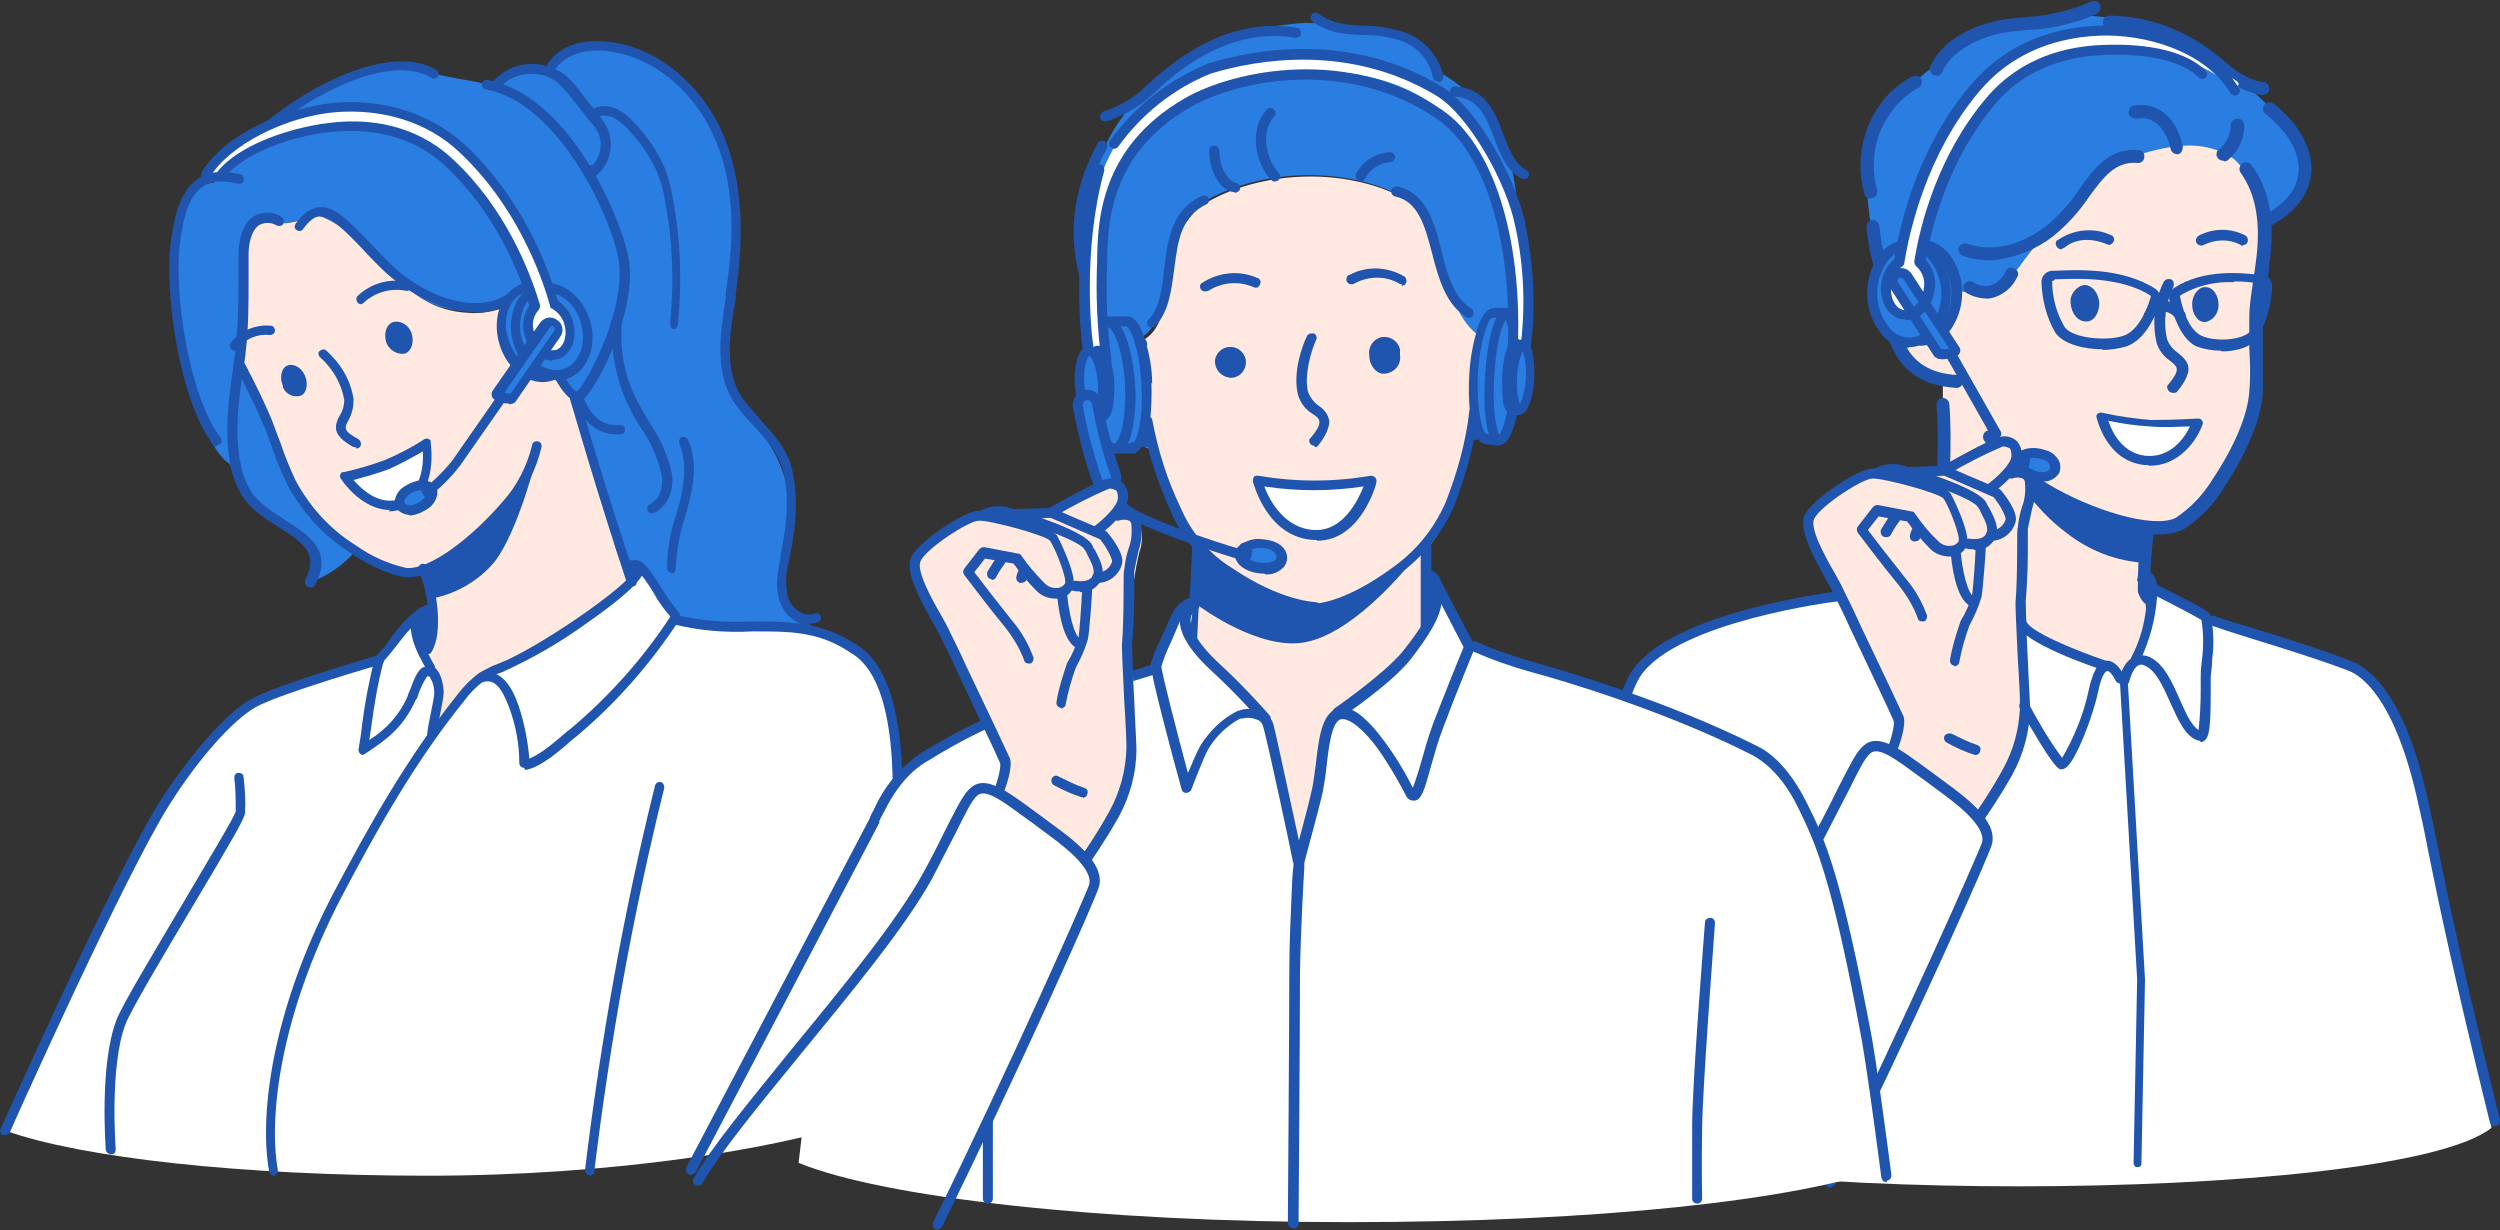 <?xml version="1.0" encoding="UTF-8"?>
<svg id="_レイヤー_1" data-name="レイヤー_1" xmlns="http://www.w3.org/2000/svg" version="1.1" xmlns:xlink="http://www.w3.org/1999/xlink" viewBox="0 0 350 172.2">
  <rect x="0" y="0" width="350" height="172.2" fill="#333333" stroke="none"/>
  <!-- Generator: Adobe Illustrator 29.0.0, SVG Export Plug-In . SVG Version: 2.1.0 Build 186)  -->
  <defs>
    <style>
      .st0, .st1 {
        fill: #1f55ae;
      }

      .st2, .st3 {
        fill: #fff;
      }

      .st3, .st4, .st1, .st5 {
        fill-rule: evenodd;
      }

      .st6, .st4 {
        fill: #2a7de1;
      }

      .st7 {
        fill: none;
      }

      .st8 {
        clip-path: url(#clippath-1);
      }

      .st9, .st5 {
        fill: #ffe9e1;
      }

      .st10 {
        clip-path: url(#clippath);
      }
    </style>
    <clipPath id="clippath">
      <rect class="st7" y="-53.3" width="350" height="278.7"/>
    </clipPath>
    <clipPath id="clippath-1">
      <rect class="st7" width="350" height="172.2"/>
    </clipPath>
  </defs>
  <g class="st10">
    <g id="_マスクグループ_6" data-name="マスクグループ_6">
      <g id="_グループ_468" data-name="グループ_468">
        <g class="st8">
          <g id="_グループ_467" data-name="グループ_467">
            <path id="_パス_2307" data-name="パス_2307" class="st6" d="M102.8,55.9c-3.7-6.5,1.1-19.2.3-27.3-.4-11.9-13.5-27.8-25.8-19.5,0,.4,0,.7,0,1.1,3.1,1.8,5.1,5.3,7.1,8.2.8,1.8.3,4.6-1.5,5.6-.1,0-.1-.2,0-.2-12-15.3-14-10.5-26.4-14.7-11.2,1.2-17.2,6.5-22.8,12.8-1.1,1.5-2.4,2.7-3.9,3.7-11,.9-4.3,35,2.4,39.4,2.1,8.6,14.7,9.3,11.3,16.5,2.4-.9,4.6-2.4,6.3-4.4-4.9-2.3-9.9-7.9-10.6-12.7-1.6-5.2-4.1-9.9-6.1-14.2.7-2.7.6-6.1.8-9.8l.8-7s1.3-2.9,2.7-2.5c3.4,1.1,5.2-.8,7.3-.7,9.1,3.6,10.9,13.1,20.4,13.3,4.5.4,7.8-3,7.8-3,7.4-2.4,11.3,7,4.9,12.3l2.4,3.5c.3,0,4.1,16.5,7.8,23.1,3.5,1.1,4.8,4.2,6.5,7.1,5.9,2.3,13,1.7,19.3,1.4-12-7.5,5.8-15.6-11.2-31.8"/>
            <path id="_パス_2308" data-name="パス_2308" class="st6" d="M84.5,18.4c-2.9-5.1-9-12.6-14.9-6.7.2.2.7.6.9.8,4.8,1.5,8.6,5,10.6,9.6l1.8,1.7c-.1,0-.1.2,0,.2,1.8-.9,2.4-3.8,1.5-5.6"/>
            <path id="_パス_2309" data-name="パス_2309" class="st2" d="M119.4,90.9c-2.8-1.9-6.1-2.9-9.5-3-1.8,0-3.6,0-5.4,0-3.1.1-6.3-.1-9.3-.8,0-.3-.2-.6-.4-.8-.1-.1-.2-.3-.3-.4-1.5-1.6-2.1-3.5-3.1-4.8-.6-.5-1.2-.9-1.9-1.3-.7-.2-1.4-.2-2.1,0,.3.7.6,1.1.8,1.2.3.1-6.4,6.3-8.8,7.4-2.5,1.1-4,3-6.5,4.1-1.2.6-2.4,1.1-3.6,1.7-1.1.5-2.2,1.1-3.2,1.8-2,1.6-3.1,4.1-5.3,5.4,0-.8.1-1.5.4-2.2.4-.9.5-1.8.5-2.8-.2-.9-.6-1.7-1.1-2.4-.4-.5-.7-1-.9-1.6,0,0,.1-.2.2-.2.9-1.1,1-4.3.9-7.1-.5.2-.9.4-1.3.6-3,1.8-3.3,4.9-6.2,6.7,0,0-16.6,3.4-21.5,8.7-1.7,1.9-7.1,7.9-8.7,11.3-.8,1.8-3,5-3.8,6.8-1.7,3.5-8.9,19.4-12.8,27.9-1.3,2.8-2.2,4.7-2.4,5.3-.7,1.4-3.7,4.3-3.3,5.9h0c10.6,3.8,33.1,6.3,59.1,6.3s48.9-3.8,59.6-7.4h0c.5-2.3.5-4.1,1.2-7.8,3.7-18.7,9.3-52.5-1.2-58.4"/>
            <path id="_パス_2310" data-name="パス_2310" class="st9" d="M59.9,92.2c0,0-.1.2-.2.2,3,4.5,1.9,4.2,1.1,9,3-2.2,4.7-6.1,8.5-7.2,5.6-2.2,16.1-9.4,18.9-13.2-1.9-2.2-2.6-7.4-3.6-10.1-3.6-11.6-2.9-13.4-6.7-18.2,1.8-1.1,4.5-6.5,2.5-9.5-1.9-4.4-7.2-1.6-7.2-1.6-2.2,1.6-4.9,2.4-7.6,2.2-10.1-.5-11.7-9.9-20.9-13.6-2,0-3.9,1.8-7.3.7-1.5-.4-2.7,2.5-2.7,2.5,0,0-.6,5.3-.8,7-.1,3.8,0,7.1-.8,9.8,8.6,16,4.1,23.2,24.2,30.3l2.9-.8c.2,1.1,1,11.3-.5,12.6"/>
            <path id="_パス_2311" data-name="パス_2311" class="st0" d="M57.3,80.8c-.2,0-.4,0-.6,0-2.8-.4-6.2-2.4-7.5-3.3-3.8-2.4-6.9-5.7-9-9.7-.8-1.7-1.6-3.5-2.2-5.4-.4-1-.7-2.1-1.2-3.1-.8-1.9-1.6-3.6-2.5-5.3l-.4-.9c-.2-.3-.3-.6-.5-.9-.1-.3-.2-.5-.4-.8-.2-.3,0-.7.3-.9.3-.2.7,0,.9.3h0c.2.3.3.6.5.9.1.3.2.5.4.8h0c0,0,.5,1,.5,1,.9,1.8,1.7,3.5,2.5,5.4.4,1.1.8,2.2,1.2,3.2.6,1.8,1.3,3.5,2.1,5.2,2,3.7,4.9,6.9,8.5,9.1,2.1,1.5,4.4,2.5,6.9,3.1,3.4.4,9.5-4.5,13.6-9.3,2-2.2,3.4-5,4.1-7.9,0-.4.5-.6.8-.5.4,0,.6.5.5.8h0c-.7,3.1-2.2,6-4.3,8.4-4,4.6-10,9.8-14.2,9.8"/>
            <path id="_パス_2312" data-name="パス_2312" class="st1" d="M59.2,80.5c3.1-1.8,6-3.9,8.6-6.3,3.4-3.2,7.5-10.8,7.5-10.8,0,0-2.7,11-6.1,15.3-2.1,2.5-5.1,4.3-8.3,5l-1.7-3.2Z"/>
            <path id="_パス_2313" data-name="パス_2313" class="st0" d="M119.4,157.6s0,0-.1,0c-.4,0-.6-.4-.5-.8v-.5c8.2-38.6,8.2-60.4.3-64.9,0,0,0,0,0,0-4.5-3.1-8.8-3-13.8-3-3.7.2-7.4-.1-11-1-.4,0-.6-.5-.5-.8,0-.4.5-.6.8-.5,3.5.8,7.1,1.1,10.7.9,5,0,9.7,0,14.5,3.2,12.8,7.2,3.5,51.7.4,66.3v.5c-.2.3-.4.5-.7.5"/>
            <path id="_パス_2314" data-name="パス_2314" class="st0" d="M88.4,82.2c-.3,0-.5-.2-.6-.5-4.3-12.9-7.9-25.6-8-25.8,0-.4.2-.7.6-.8.3,0,.6.2.7.5.1.5,3.7,13.1,8,25.7.1.3,0,.7-.4.8,0,0-.1,0-.2,0"/>
            <path id="_パス_2315" data-name="パス_2315" class="st0" d="M59.9,91.7c-.4,0-.7-.3-.7-.7,0-.1,0-.2.1-.4,1.4-2.1.6-8-.7-10.7-.2-.3,0-.7.3-.9.3-.2.7,0,.9.3h0c1.4,3,2.3,9.3.6,12-.1.2-.3.3-.6.3"/>
            <path id="_パス_2316" data-name="パス_2316" class="st0" d="M49.8,62.6c-.1,0-.2,0-.3,0-3.1-1.7-2.7-3-1.9-4.5.4-.6.6-1.4.6-2.1-.4-2.3-1.6-4.4-3.4-6-.3-.3-.3-.7,0-.9.3-.2.6-.3.9,0,2,1.8,3.4,4.1,3.8,6.8,0,1-.2,2-.7,2.9-.6,1.1-.8,1.5,1.4,2.7.3.2.4.6.3.9-.1.2-.3.4-.6.4"/>
            <path id="_パス_2317" data-name="パス_2317" class="st0" d="M50.6,42.6c-.4,0-.7-.3-.7-.7,0-.2,0-.4.2-.5,1.9-1.8,4.6-2.5,7.1-1.9.3.1.5.5.4.8-.1.3-.5.5-.8.4-2.1-.4-4.3.2-5.9,1.7-.1.1-.3.2-.4.2"/>
            <path id="_パス_2318" data-name="パス_2318" class="st0" d="M32.9,49.1c-.4,0-.7-.3-.7-.7,0-.1,0-.3.1-.4,1.3-1.7,3.5-2.6,5.6-2.4.4,0,.6.4.6.7,0,.3-.3.6-.7.6-1.7-.2-3.4.5-4.4,1.8-.1.2-.3.3-.5.3"/>
            <path id="_パス_2319" data-name="パス_2319" class="st3" d="M54.1,65c2-.8,3.9-1.8,5.7-3,0,0,1,6.2-3.1,8.2-4.6,2.2-8.4-3.6-8.4-3.6,2-.5,3.9-1,5.9-1.7"/>
            <path id="_パス_2320" data-name="パス_2320" class="st0" d="M54.6,71.4c-3.1,0-5.7-2.6-6.9-4.4-.2-.3-.1-.7.2-.9,0,0,.1,0,.2,0,1.9-.4,3.9-1,5.8-1.7,1.9-.8,3.8-1.8,5.5-2.9.3-.2.7-.1.9.2,0,0,0,.2,0,.3,0,.3,1.1,6.7-3.5,9-.7.4-1.6.6-2.4.6M49.4,67.1c1.2,1.4,3.9,4,7,2.6,2.7-1.3,2.9-4.8,2.8-6.5-1.6.9-3.2,1.8-4.8,2.5h0c-1.9.7-3.8,1.2-4.9,1.5M54.1,65h0Z"/>
            <path id="_パス_2321" data-name="パス_2321" class="st0" d="M86.3,60.8c-2.6,0-4.7-1.7-5.8-4.7-.1-.4,0-.7.4-.8.3-.1.7,0,.8.4.4,1,1.8,4.2,5.1,3.8.4,0,.7.2.7.6s-.2.7-.6.7c-.3,0-.5,0-.8,0"/>
            <path id="_パス_2322" data-name="パス_2322" class="st0" d="M66.5,43.7c-4.4,0-9.5-2.6-13.1-6.1-1-1-1.9-1.9-2.7-2.8-2.5-2.6-4.4-4.5-5.9-4.5-.8,0-1.5.6-2.4,1.8-.2.3-.6.3-.9.1-.3-.2-.3-.6-.1-.9,1.1-1.5,2.2-2.2,3.4-2.3,2.1-.1,4,1.9,6.9,4.9.8.8,1.7,1.8,2.7,2.8,5.3,5.3,12.8,7.3,16.7,4.4.3-.2.7-.2.9.1.2.3.2.7-.1.9h0c-1.6,1.1-3.4,1.7-5.4,1.7"/>
            <path id="_パス_2323" data-name="パス_2323" class="st0" d="M80.8,56.1c0,0-.2,0-.3,0-1.3-.3-2.4-2.5-2.7-2.9-.1-.3,0-.7.4-.9.3-.1.7,0,.8.3.5,1,1.3,2.1,1.7,2.2,0,0,0,0,.1,0,1.6-1.5,7.2-12.3,5.7-19-1.3-6.1-8.4-21.4-18.5-23.3-.4,0-.6-.4-.5-.8,0-.4.4-.6.8-.5,11.4,2.2,18.4,18.9,19.6,24.4,1.7,7.4-4.3,18.5-6.1,20.2-.3.3-.6.4-1,.4"/>
            <path id="_パス_2324" data-name="パス_2324" class="st0" d="M33.7,22.5c-.4,0-.7-.3-.7-.7,0-.1,0-.3.1-.4,3.8-5.7,20-16.4,28-11.6.3.2.4.6.2.9-.2.3-.6.4-.9.2-7.3-4.4-22.7,5.9-26.3,11.2-.1.2-.3.3-.6.3"/>
            <path id="_パス_2325" data-name="パス_2325" class="st0" d="M43.4,82.2c-.4,0-.7-.3-.7-.7,0-.1,0-.2,0-.3,1.9-3.6,0-5.1-3.7-7.4-2.2-1.4-4.4-2.8-5.5-5.1-2.7-5.1-1.5-12.9-.8-17.6.1-.8.2-1.5.3-2.1.3-3.3.4-6.6.4-10,0-1.2,0-2.3,0-3.5,0-.9.2-4,2.1-5.2,1.2-.7,2.6-.7,3.8,0,.3.1.5.5.4.9s-.5.5-.9.4c0,0,0,0,0,0-.8-.5-1.7-.5-2.5-.1-1.1.7-1.5,2.6-1.5,4.1,0,1.2,0,2.4,0,3.5,0,3.4,0,6.8-.4,10.1,0,.6-.2,1.4-.3,2.2-.7,4.5-1.8,12,.7,16.8,1,2,3.1,3.3,5.1,4.6,3.3,2.1,6.8,4.3,4.2,9.1-.1.2-.3.4-.6.4"/>
            <path id="_パス_2326" data-name="パス_2326" class="st1" d="M39.6,54c-.5-1.1-.2-2.5.6-2.8.8-.4,2,.2,2.5,1.4s.2,2.5-.6,2.8c-1,.3-2.1-.2-2.5-1.2,0,0,0-.1,0-.2"/>
            <path id="_パス_2327" data-name="パス_2327" class="st1" d="M54.1,48c-.4-1.2-.1-2.5.9-2.9,1.1-.3,2.2.4,2.6,1.5.4,1.2.1,2.5-.9,2.9-1.1.2-2.2-.5-2.6-1.5"/>
            <path id="_パス_2328" data-name="パス_2328" class="st0" d="M83,24.6c0,0-.2,0-.3,0-.4-.1-.6-.5-.5-.9,0-.4.4-.6.8-.6,0,0,0,0,0,0,1.1-1.2,1.4-2.9.8-4.4-.3-.6-.7-1.2-1.2-1.7l-2.6-3.3c-.6-.8-1.3-1.5-2-2.2-2.5-1.8-5.9-1.5-8,.7-.2.3-.7.3-.9,0-.3-.2-.3-.7,0-.9h0c2.6-2.8,6.8-3.1,9.9-.9.8.7,1.6,1.5,2.2,2.4l2.6,3.3c.5.6,1,1.3,1.3,2,.9,2.2.3,4.7-1.4,6.3-.2.2-.4.3-.7.3"/>
            <path id="_パス_2329" data-name="パス_2329" class="st0" d="M.7,158.9c0,0-.2,0-.3,0-.3-.1-.5-.5-.3-.9,0,0,0,0,0,0,.2-.4,16.2-36.3,22.4-46,3.5-5.4,8.7-11.9,12.6-14.1,3.5-2,17.3-6,17.9-6.2.4,0,.7.1.8.5,0,.3-.1.7-.4.8-.1,0-14.2,4.1-17.6,6-3.2,1.8-8.1,7.3-12.1,13.7-6.1,9.6-22.2,45.4-22.3,45.8-.1.2-.3.4-.6.4"/>
            <path id="_パス_2330" data-name="パス_2330" class="st0" d="M15.5,161.6c-.3,0-.6-.3-.7-.6,0-.5-.9-11.9,1.5-18.2.8-2.1,5.2-9.4,9.4-16.5,3.3-5.6,7.1-11.9,7.3-12.7,0-1.6,0-3.1-.2-4.7,0-.4.2-.7.6-.7.4,0,.7.2.7.6.2,1.7.3,3.3.2,5,0,.7-1.8,3.8-7.4,13.2-4,6.7-8.5,14.3-9.3,16.3-2.3,5.9-1.4,17.5-1.4,17.6,0,.4-.2.7-.6.7h0"/>
            <path id="_パス_2331" data-name="パス_2331" class="st0" d="M82.5,164.5s0,0,0,0c-.4,0-.6-.4-.6-.7,0,0,0,0,0,0,2.2-18.1,5.4-36.1,9.8-53.8.1-.4.5-.6.8-.5.3,0,.5.4.5.8-4.4,17.7-7.6,35.6-9.8,53.7,0,.3-.3.6-.7.6"/>
            <path id="_パス_2332" data-name="パス_2332" class="st0" d="M113.5,87.6c-.6,0-1.2-.1-1.7-.4-1.3-.6-2.3-1.8-2.7-3.2-.6-2-.2-4.1.2-6.1v-.4c.7-3.2,1.3-7.4.4-11.4-.6-2.5-2.3-4.4-4.2-6.5-.8-.8-1.6-1.7-2.3-2.7-3.3-4.2-2.4-10.1-1.6-15.2v-.7c1.4-8.8,1-15.6-1.4-21.3-2.9-7.1-9.3-12.2-15.8-12.6-3-.2-5.4.8-6.6,2.5-.2.3-.6.4-.9.2-.3-.2-.4-.6-.2-.9,1.4-2.2,4.3-3.4,7.8-3.1,7,.4,13.8,5.8,16.9,13.4,2.4,6,2.9,13,1.6,22v.7c-.9,4.9-1.7,10.4,1.2,14.2.7.9,1.5,1.7,2.2,2.6,1.9,2.1,3.9,4.2,4.5,7.1,1,4.3.4,8.6-.3,11.9v.4c-.6,1.8-.7,3.6-.3,5.4.3,1,1,1.9,2,2.3.6.3,1.2.3,1.8.1.3-.1.7,0,.8.4.1.3,0,.7-.4.8-.4.2-.8.2-1.2.2"/>
            <path id="_パス_2333" data-name="パス_2333" class="st0" d="M91.3,71.9c-.4,0-.7-.3-.7-.7,0-.3.1-.5.4-.6.5-.3.9-.7,1.2-1.1.5-1,.6-2.1.4-3.2-.6-2.3-1.5-4.5-2.9-6.4-.6-1-1.2-2-1.7-3.1-1.8-3.7-2.6-7.9-2.2-12,0-.4.4-.6.7-.6.4,0,.6.4.6.7h0c-.4,3.9.3,7.8,2.1,11.2.5,1,1.1,2,1.7,3,1.4,2.1,2.5,4.4,3.1,6.9.3,1.4.1,2.9-.6,4.1-.4.7-1,1.3-1.8,1.7,0,0-.2,0-.3,0"/>
            <path id="_パス_2334" data-name="パス_2334" class="st0" d="M94.1,80.2c-.4,0-.7-.3-.7-.6,0-2.5.4-5,1.2-7.3.2-.6.3-1.2.5-1.7.6-2.5,1.2-5.7,0-8.5-.1-.3,0-.7.3-.9.3-.1.7,0,.9.3,1.4,3.1.8,6.6,0,9.4-.1.6-.3,1.2-.5,1.8-.7,2.2-1.1,4.6-1.2,6.9,0,.4-.3.7-.6.7,0,0,0,0,0,0h0"/>
            <path id="_パス_2335" data-name="パス_2335" class="st0" d="M94.4,46.1s0,0,0,0c-.4,0-.6-.4-.6-.7,0,0,0,0,0,0,.6-5.8.4-11.6-.7-17.3-.2-1.4-.6-2.7-1.1-4-1-2.2-2.3-4.1-3.9-5.8-.9-1-2.6-2.6-4.2-2-.3.1-.7,0-.9-.4-.1-.3,0-.7.4-.8,1.7-.7,3.7.1,5.6,2.3,1.7,1.8,3.1,3.9,4.1,6.2.5,1.4.9,2.8,1.1,4.2,1.1,5.8,1.3,11.8.7,17.7,0,.3-.3.6-.7.6"/>
            <path id="_パス_2336" data-name="パス_2336" class="st0" d="M38.4,164.6c-.3,0-.6-.2-.7-.5-1.4-7.4.1-22.1,9-39.1,4.8-9.1,10.2-18.8,17.3-27.7.9-1.2,1.9-2.2,3.1-3.1.9-.5,1.8-1,2.7-1.3,5.3-2,18.4-11,19-13.1h0c-.4,0-.6-.4-.6-.8,0-.4.4-.6.8-.6.6,0,1.1.5,1.2,1.1,0,.5.2,2-8,7.7-3.7,2.7-7.7,5-11.9,6.9-.9.3-1.7.7-2.5,1.2-1.1.8-2,1.7-2.8,2.8-7.1,8.8-12.4,18.4-17.2,27.5-8.7,16.7-10.2,31-8.9,38.2,0,.4-.2.7-.5.8,0,0,0,0-.1,0M89,79.8h0Z"/>
            <path id="_パス_2337" data-name="パス_2337" class="st0" d="M60.5,94.7c-.2,0-.5-.1-.6-.4v-.3c-1.5-2.4-3.9-7-1.1-8.9.3-.2.7-.1.9.2.2.3.1.7-.2.9,0,0,0,0,0,0-1.8,1.2.3,5.2,1.4,7.1v.3c.3.3.2.7-.1.9,0,0-.2,0-.3,0"/>
            <path id="_パス_2338" data-name="パス_2338" class="st0" d="M73.4,107.5c-.4,0-.7-.3-.7-.7,0,0,0,0,0,0,0-2.6-.5-5.3-1.4-7.7-1.1-3-2.2-4.1-3.7-3.6-.4.1-.7,0-.8-.4-.1-.4,0-.7.4-.8h0c3.4-1.1,4.9,3.1,5.4,4.5.8,2.4,1.3,4.9,1.5,7.4,1.8-.7,4-2.7,5.3-3.8l.4-.3c5.5-4.6,10.3-10,14.2-16,.2-.3.6-.4.9-.2.3.2.4.6.2.9-4,6.1-8.8,11.6-14.4,16.3l-.4.3c-1.7,1.5-4.6,4.1-6.8,4.4,0,0,0,0,0,0"/>
            <path id="_パス_2339" data-name="パス_2339" class="st0" d="M50.9,105.7c-.4,0-.7-.3-.7-.7,0,0,0,0,0-.1.2-1.2.4-2.4.5-3.5.4-3.1,1-6.3,1.8-9.3,0-.1.1-.2.2-.3.7-.7,1.3-1.4,1.8-2.2,1.3-1.8,3-3.9,5.1-4.9.3-.1.7,0,.9.4s0,.7-.4.9c-1.8.8-3.3,2.7-4.6,4.4-.6.8-1.2,1.5-1.8,2.2-.8,3-1.3,6-1.7,9-.1.6-.2,1.3-.3,2,2.4-1.5,4.3-3.6,5.4-6.2,0-.2.2-.5.3-.8.6-1.6,1.1-2.9,1.9-3.2.5-.2,1-.2,1.4,0,1.1.5,1.5,3,1.4,3.8-.1.9-.3,1.9-.5,2.9-.2,1-.4,1.9-.5,2.8,0,.4-.4.6-.7.6-.4,0-.6-.4-.6-.7.1-.9.3-1.9.5-2.9.2-1,.4-1.9.5-2.8,0-.9-.2-1.7-.7-2.4-.1,0-.2,0-.3,0-.5.7-.9,1.6-1.2,2.4-.1.4-.2.7-.4.9-1.8,3.9-4,5.5-7.2,7.6-.1,0-.2.1-.4.1"/>
            <path id="_パス_2340" data-name="パス_2340" class="st0" d="M94.6,86.8c-.2,0-.3,0-.5-.2-1-1.1-1.9-2.3-2.6-3.6-.7-1.2-1.9-2.9-2.4-3.2-.4.1-.7,0-.8-.4,0-.3,0-.6.3-.8,1.3-.6,2.4,1.2,4,3.7.7,1.2,1.5,2.3,2.4,3.4.3.3.3.7,0,.9-.1.1-.3.2-.5.2"/>
            <path id="_パス_2341" data-name="パス_2341" class="st0" d="M88.3,82.4c0,0,0-.9,0-.9.7-.3,1.1-.2,1.3-.9.2-.7.3-1.5-.3-1.9-.6-.4-1.7-.4-2,.4-.2.7.9,3.3.9,3.3"/>
            <path id="_パス_2342" data-name="パス_2342" class="st0" d="M58,88.9c0,1.1.4,2.2,1,3.1.2,0,.3-.2.4-.3.4-.6.8-1.3,1.1-2,.5-1.2.9-3.4-.7-4-2-.7-1.8,2.1-1.8,3.2"/>
            <path id="_パス_2343" data-name="パス_2343" class="st6" d="M80,45.1c1,3.4-.3,6.8-2.9,7.6s-5.6-1.3-6.6-4.7.3-6.8,2.9-7.6,5.6,1.3,6.6,4.7"/>
            <path id="_パス_2344" data-name="パス_2344" class="st0" d="M76,53.5c-2.6,0-5.2-2.2-6.1-5.4-1.1-3.7.4-7.5,3.3-8.4s6.3,1.4,7.4,5.2c.5,1.7.5,3.5-.1,5.2-.5,1.5-1.7,2.7-3.2,3.2-.4.1-.9.2-1.3.2M74.5,40.8c-.3,0-.6,0-.9.1-2.3.7-3.4,3.7-2.4,6.7s3.5,5,5.8,4.3c1.1-.4,2-1.3,2.4-2.4.5-1.4.5-2.9,0-4.3-.8-2.6-2.8-4.4-4.8-4.4"/>
            <path id="_パス_2345" data-name="パス_2345" class="st6" d="M82,45c1,3.3-.3,6.6-2.9,7.4s-5.5-1.3-6.5-4.5.3-6.6,2.9-7.4,5.5,1.3,6.5,4.5"/>
            <path id="_パス_2346" data-name="パス_2346" class="st0" d="M77.9,53.2c-1.1,0-2.2-.4-3.1-1-2.9-2.1-4-5.9-2.8-9.2.9-2.6,3.7-4,6.2-3.1.5.2,1,.4,1.5.8,1.4,1,2.4,2.5,2.9,4.2,1.1,3.6-.4,7.3-3.4,8.2-.4.1-.9.2-1.3.2M76.6,40.9c-.3,0-.6,0-1,.1-1.1.4-2,1.2-2.4,2.4-1,2.8,0,5.9,2.3,7.6.9.7,2.2,1,3.3.7,2.3-.7,3.4-3.6,2.5-6.6-.4-1.4-1.2-2.6-2.4-3.4-.7-.5-1.5-.8-2.3-.8"/>
            <path id="_パス_2347" data-name="パス_2347" class="st0" d="M59.2,70c-.4,0-.7-.3-.7-.7,0-.2.1-.4.3-.5,1.7-1.2,3.2-2.7,4.5-4.3l6.7-9.6c.2-.3.6-.4.9-.2s.4.6.2.9h0l-6.7,9.6c-1.4,1.8-3,3.4-4.9,4.7-.1,0-.2.1-.4.1"/>
            <path id="_パス_2348" data-name="パス_2348" class="st6" d="M56.2,71c.5.7,1.6.7,2.9,0s1.8-1.9,1.3-2.6-2-.6-3.2.2-1.5,1.8-.9,2.4"/>
            <path id="_パス_2349" data-name="パス_2349" class="st0" d="M57.4,72.1c-.6,0-1.3-.3-1.7-.7-.4-.4-.5-1-.4-1.5.2-.8.7-1.5,1.5-1.9,1.6-1,3.3-1,4.1,0,.3.4.4.8.3,1.3-.2,1-.9,1.8-1.8,2.2-.6.4-1.3.6-2.1.7M59.2,68.6c-.6,0-1.2.2-1.7.5-.4.2-.7.6-.9,1,0,.2,0,.3.1.4.3.4,1.2.3,2-.2.5-.3,1-.8,1.1-1.3,0,0,0-.2,0-.2-.2-.2-.4-.2-.7-.2"/>
            <path id="_パス_2350" data-name="パス_2350" class="st0" d="M60.3,69.9c-1,0-1.3-1.2-1.5-1.7v-.2c-.1-.4,0-.7.4-.8.3,0,.7,0,.8.4v.2c.1.3.2.5.4.8.4,0,.6.4.6.7,0,.3-.3.6-.7.6h0Z"/>
            <path id="_パス_2351" data-name="パス_2351" class="st2" d="M79.6,45.3c-.3-1.1-1-2-2-2.6-1.3-4.5-4.8-14.3-13-21.9-4.5-4.2-10.8-6.2-17.7-5.6-6.9.6-13.8,3.8-17,7.9-.5.6-.9,1.4-.3,1.8s.9.2,1.3-.4c2.8-3.6,10-6.2,16.2-6.7,4.3-.4,10.5.2,15.7,4.9,7.4,6.8,10.8,15.9,12.1,20.2-1,1.1-1.2,2.6-.8,3.9.6,2,2.3,3.3,3.8,2.8s2.2-2.4,1.6-4.4"/>
            <path id="_パス_2352" data-name="パス_2352" class="st0" d="M77.3,50.5c-.7,0-1.4-.3-2-.7-.9-.7-1.5-1.6-1.8-2.7-.5-1.4-.3-3,.6-4.3-1.4-4.7-4.8-13.1-11.8-19.6-4.9-4.6-11-5.1-15.2-4.8-6.5.5-13.3,3.3-15.7,6.5-.2.3-.6.3-.9.1-.3-.2-.3-.6-.1-.9,3-3.9,10.8-6.5,16.7-7,4.5-.4,10.9.2,16.2,5.1,7.4,6.8,10.9,15.8,12.3,20.5,0,.2,0,.5-.2.7-.8.9-1,2.1-.6,3.2.2.8.7,1.5,1.3,2,.5.4,1.1.5,1.7.4,1.1-.3,1.7-2,1.2-3.6-.2-.9-.9-1.7-1.7-2.2-.2,0-.3-.2-.3-.4-1.1-4-4.6-14-12.8-21.6-4.4-4.1-10.5-6-17.2-5.5-7.1.6-15,4.7-17.6,9.1-.2.3-.6.4-.9.3-.3-.2-.4-.6-.3-.9,0,0,0,0,0,0,3.1-5.4,11.9-9.2,18.6-9.8,7-.6,13.5,1.5,18.2,5.8,8,7.4,11.6,16.8,13.1,21.9,1,.7,1.8,1.7,2.1,2.9.7,2.4-.2,4.7-2.1,5.3-.3,0-.5.1-.8.1"/>
            <path id="_パス_2353" data-name="パス_2353" class="st6" d="M69.6,55.1l6.7-9.6c.3-.5,1-.6,1.5-.3.5.3.6,1,.3,1.5l-6.2,9c-.2.3-2.6-.1-2.3-.6"/>
            <path id="_パス_2354" data-name="パス_2354" class="st0" d="M71.4,56.5c-.1,0-.2,0-.3,0-.4,0-1.8-.2-2.2-.9-.1-.3-.1-.6,0-.8h0l6.7-9.6c.6-.8,1.6-1,2.4-.4.8.5,1,1.6.4,2.4l-6.2,9c-.2.3-.6.4-1,.4M70.5,55c.3,0,.6.1,1,.1l6.1-8.8c.1-.2,0-.4-.1-.6-.2-.1-.4,0-.5.1l-6.4,9.2Z"/>
            <path id="_パス_2355" data-name="パス_2355" class="st0" d="M30.3,62.5c-.2,0-.4,0-.5-.3-4.7-6.2-6.8-21.2-5.9-28.3.6-4.6,1.7-7.4,3.7-8.8,1.5-1.1,3.5-1.3,6-.7.4,0,.6.4.5.8,0,.4-.4.6-.8.5h0c-2.2-.5-3.8-.4-5,.5-1.6,1.1-2.6,3.6-3.1,7.8-.9,6.7,1.2,21.5,5.7,27.3.2.3.2.7-.1.9-.1,0-.3.1-.4.1"/>
            <path id="_パス_2356" data-name="パス_2356" class="st4" d="M264.6,14.4c1.4-1.7,3.2-2.7,5.2-4.4,1.6-1.2,3.3-3.5,5.2-4.6,5.4-3.3,17-4.7,27.1-1.4,6.9,2.4,13,8.4,16.8,12.1,1.6,1.7,4.4,6.1,3.7,8.9-.8,3.7-5.2,5.5-5.2,5.5l-5.1,4.1-32.4,8.4-13.9-.3c-2.3-3.6-3.7-7.7-4.2-12-.5-4.2-1.6-10.7,2.7-16.2"/>
            <path id="_パス_2357" data-name="パス_2357" class="st5" d="M272,67.4v-14c0,0-7.3-4-7.1-8.8s5.6-4.6,9-3.9c7.8,1.4,8.3-4,12.1-7.3s5.6-9.2,10.4-10.8c6.4-2.1,11-3.3,15.5-.9,4.8,2.6,5,13.1,5,13.6-.5,3.2-1.4,8.6-1.4,9.7.2,3.8.4,8.2-.3,11.7-1.4,6.8-6.2,13.4-10.1,15.8-1.4.7-3,.9-4.6.7l-.6,5.7.8,9.2-5.5,9.8-9.5-8.9-15.1-10.9,1.3-10.8Z"/>
            <path id="_パス_2358" data-name="パス_2358" class="st0" d="M270.9,77.8c-.5,0-.9-.3-1-.8,0-.1,0-.2,0-.3,1.4-4.9,1.6-15.9,1.2-20,0-.5.3-.9.8-1,0,0,0,0,0,0h0c.5,0,.9.3,1,.8.4,4.2.2,15.6-1.3,20.7-.1.4-.4.6-.8.7"/>
            <path id="_パス_2359" data-name="パス_2359" class="st0" d="M300.2,83.6h0c-.5,0-.9-.4-.9-.9h0c0-3,.1-6,.6-9,0-.5.6-.8,1-.7s.8.6.7,1h0c-.4,2.9-.6,5.8-.6,8.7,0,.5-.4.9-.8.9"/>
            <path id="_パス_2360" data-name="パス_2360" class="st0" d="M273.9,54.3s0,0-.1,0c-4.4-.3-7.3-2.1-8.9-5.6-1.2-2.4-.8-5.2,1-7.2,1.8-1.8,4.4-2.3,7.2-1.1.5.2.7.7.5,1.2s-.7.7-1.2.5c-2.1-.8-4-.6-5.2.7-1.3,1.4-1.5,3.5-.6,5.2,1.3,2.8,3.7,4.3,7.4,4.5.5,0,.9.5.8,1,0,.4-.4.8-.8.8"/>
            <path id="_パス_2361" data-name="パス_2361" d="M271.6,48.4c-.3,0-.6-.1-.8-.4-.4-.5-.9-.9-1.5-1.2-.5-.2-.7-.7-.5-1.2.2-.5.7-.7,1.2-.5.9.4,1.7,1,2.3,1.8.3.4.2,1-.2,1.3-.1,0-.3.1-.4.2"/>
            <path id="_パス_2362" data-name="パス_2362" class="st1" d="M300.7,74.6c-3.6-1.1-7.1-2.4-10.5-3.9-3-1.5-5.9-3.2-8.6-5.1,1.9,3.5,4.5,6.6,7.7,9,3.2,2.5,7,4,11.1,4.2l.3-4.2Z"/>
            <path id="_パス_2363" data-name="パス_2363" class="st0" d="M302.9,74.8c-5,.4-12.6-2.7-17.1-5.4-4.4-2.6-5.7-4.4-8-7.7-.3-.4-.2-1,.2-1.3.4-.3,1-.2,1.3.2,2.3,3.2,3.4,4.8,7.5,7.2,5.8,3.5,14.6,6.3,17.8,4.7,2.1-1.4,3.8-3.2,5.1-5.3,3.2-4.8,5-9.2,5.2-12.4.2-2.4.1-4.3,0-6,0-1.4,0-2.7,0-4.3,0-1.8.3-3.4.5-4.9.1-.9.3-1.8.4-2.8h0c.8-5.5,0-9.7-2.1-12.6-.3-.4-.2-1,.2-1.3.4-.3,1-.2,1.3.2h0c2.5,3.3,3.4,8,2.5,13.8h0c0,1.1-.2,2-.4,2.9-.2,1.6-.4,3.1-.5,4.7,0,1.5,0,2.8,0,4.2,0,1.8,0,3.6,0,6.2-.2,3.6-2.1,8.3-5.4,13.3-1.4,2.4-3.4,4.4-5.7,5.9-.8.4-1.7.6-2.6.7"/>
            <path id="_パス_2364" data-name="パス_2364" class="st0" d="M265.9,43.2c-.2,0-.4,0-.6-.2-.1-.1-3.1-2.5-4-11.2,0-.5.3-.9.8-1,0,0,0,0,0,0,.5,0,.9.3,1,.8.8,7.8,3.3,9.9,3.3,9.9.4.3.4.9.1,1.3-.2.2-.4.3-.6.3"/>
            <path id="_パス_2365" data-name="パス_2365" class="st0" d="M261.9,27.8c-.4,0-.8-.2-.9-.7-2-7.3,1.9-14.1,6.8-16.4.5-.2,1,0,1.2.4s0,1-.4,1.2c-3.5,1.7-7.7,7.3-5.8,14.3.1.5-.2,1-.6,1.1,0,0,0,0,0,0,0,0-.1,0-.2,0"/>
            <path id="_パス_2366" data-name="パス_2366" class="st0" d="M316.9,13.3c0,0-.1,0-.2,0-2.8-.4-4.7-1.9-6.6-3.5-1.3-1.1-2.7-2.1-4.2-2.9h-.1c-3.2-1.9-6.8-2.9-10.5-2.9-.5,0-.9-.4-.9-.9,0-.5.4-.9.9-.9,4,0,7.9,1.1,11.3,3h0c1.7.9,3.2,2,4.6,3.2,1.8,1.5,3.4,2.8,5.7,3.1.5,0,.8.5.8,1,0,.4-.4.7-.8.8"/>
            <path id="_パス_2367" data-name="パス_2367" class="st0" d="M271.2,10.6c-.5,0-.9-.3-1-.8,0-.1,0-.3,0-.4,1.6-3.8,6.1-5.9,9.9-6.6,1.2-.2,2.3-.3,3.4-.4,3.2-.2,6.4-.9,9.3-2.2.5-.2,1,0,1.2.5.2.4,0,1-.4,1.2-3.1,1.4-6.5,2.2-9.9,2.3-1.1.1-2.1.2-3.3.4-3.1.6-7.2,2.4-8.5,5.5-.1.3-.4.5-.8.6"/>
            <path id="_パス_2368" data-name="パス_2368" class="st0" d="M317.7,31.7c-.5,0-.9-.3-1-.8,0-.4.2-.7.5-.9,2.9-1.6,4.4-3.6,4.6-5.9.2-2.7-1.5-5.7-4.6-8.1-.4-.3-.5-.9-.2-1.3.3-.4.9-.5,1.3-.2h0c3.6,2.8,5.5,6.4,5.3,9.7-.2,2-1.2,4.9-5.5,7.3-.1,0-.2.1-.4.1"/>
            <path id="_パス_2369" data-name="パス_2369" class="st0" d="M279.6,36.4c-1.6.1-3.3,0-4.8-.6-.5-.2-.7-.7-.6-1.1.2-.5.7-.7,1.1-.6,3.6,1.2,7.3.4,11.1-2.4,1.8-1.5,3.4-3.2,4.7-5.2,2.1-3,4.2-5.8,8.3-5.5.5,0,.9.5.8,1,0,.5-.5.9-1,.8h0c-3.1-.2-4.7,2-6.7,4.7-1.4,2.1-3.1,4-5.1,5.6-2.3,1.8-5.1,2.9-8,3.3"/>
            <path id="_パス_2370" data-name="パス_2370" class="st0" d="M278.4,41.8c-1.1,0-2.1-.2-3.1-.8-.4-.2-.6-.8-.3-1.2s.8-.6,1.2-.3c.8.5,1.7.7,2.6.4.9-.3,1.6-1,2-1.9.2-.5.8-.7,1.2-.4.5.2.7.8.4,1.2h0c-.6,1.3-1.7,2.3-3.1,2.8-.3.1-.7.2-1,.2"/>
            <path id="_パス_2371" data-name="パス_2371" class="st0" d="M311.3,22.5c-.5,0-.9-.3-1-.8,0-.3.1-.7.4-.8,1-.8,1.6-2.1,1.6-3.4,0-.5.5-.9,1-.9.5,0,.9.5.9,1,0,1.9-.9,3.7-2.4,4.9-.1,0-.3.1-.4.1"/>
            <path id="_パス_2372" data-name="パス_2372" class="st0" d="M304.9,21.6c-.5,0-.9-.3-1-.7-.5-2.3-2-4.8-4.8-4.3-.5,0-1-.2-1.1-.7,0-.5.2-1,.7-1.1,3.8-.7,6.2,2.3,6.9,5.7,0,.5-.2,1-.7,1.1t0,0s0,0-.1,0"/>
            <path id="_パス_2373" data-name="パス_2373" class="st0" d="M304.2,55c-.4,0-.7-.3-.8-.7,0-.2,0-.4.2-.5,1.7-2.1,1.3-2.4.2-3.3-.9-.6-1.6-1.5-1.9-2.6-.6-2.8-.3-5.8,1-8.4.2-.4.6-.5,1-.4s.5.6.4,1h0c-1.1,2.3-1.5,4.9-.9,7.4.3.8.8,1.4,1.5,1.9,1.5,1.2,2.4,2.3,0,5.3-.1.2-.3.3-.5.3"/>
            <path id="_パス_2374" data-name="パス_2374" class="st0" d="M288.6,34.9c-.4,0-.7-.3-.8-.7,0-.2,0-.5.3-.6,2.2-1.5,5-1.8,7.4-.7.4.1.6.6.4.9-.2.4-.6.6-.9.4-4.1-1.7-6.2.7-6,.5-.1,0-.3.1-.4.2"/>
            <path id="_パス_2375" data-name="パス_2375" class="st0" d="M314.1,34.4c-.2,0-.3,0-.4-.1-1.6-.9-3.6-.8-5.2,0-.4.2-.8,0-1-.3s0-.8.3-1c0,0,0,0,0,0,2.1-1.1,4.6-1.1,6.6,0,.3.2.4.7.2,1-.1.2-.3.3-.6.3"/>
            <path id="_パス_2376" data-name="パス_2376" class="st1" d="M308.7,45.1c-1,0-1.8-1.1-1.8-2.5s1-2.5,1.9-2.4c1,0,1.8,1.1,1.8,2.5,0,1.2-.8,2.2-1.9,2.4"/>
            <path id="_パス_2377" data-name="パス_2377" class="st1" d="M292,45c-1.1,0-2-1.1-2.1-2.5-.2-1.2.7-2.4,1.9-2.6,1.1,0,2,1.1,2.1,2.5,0,1.5-.8,2.7-1.9,2.6"/>
            <path id="_パス_2378" data-name="パス_2378" class="st3" d="M307.7,59s-2,6-7.4,5.4c-4.9-.6-6-6.2-6-6.2,2.3.5,4.5.8,6.9,1,3.4,0,6.6-.2,6.6-.2"/>
            <path id="_パス_2379" data-name="パス_2379" class="st0" d="M300.8,65.1c-.2,0-.4,0-.6,0-5.4-.6-6.6-6.5-6.7-6.7,0-.2,0-.4.2-.5.2-.1.4-.2.7-.1,2.2.5,4.5.8,6.7,1,3.3,0,6.5-.2,6.5-.2.2,0,.5,0,.6.2.2.1.2.4.2.5-.7,2.1-3.2,6-7.6,5.9M295.2,59c.5,1.5,1.9,4.4,5.1,4.8,3.6.4,5.6-2.6,6.3-4.1-1.2,0-3.3.2-5.6,0-2-.1-3.9-.4-5.9-.8"/>
            <path id="_パス_2380" data-name="パス_2380" class="st6" d="M263.6,41.1c0,3.7,2.5,6.7,5.4,6.6s5.1-3.2,5-6.9-2.5-6.7-5.4-6.6-5.1,3.2-5,6.9"/>
            <path id="_パス_2381" data-name="パス_2381" class="st0" d="M268.7,48.3c-1.6,0-3-.9-4-2.1-1.1-1.5-1.8-3.3-1.8-5.1-.1-4.1,2.4-7.5,5.7-7.6,1.7,0,3.3.8,4.3,2.1,2.3,3,2.4,7.2.3,10.4-.9,1.4-2.5,2.3-4.1,2.4h-.3M268.7,34.9h-.2c-2.5,0-4.4,2.8-4.3,6.2,0,1.6.5,3.1,1.5,4.3,1.1,1.7,3.4,2.1,5.1,1,.4-.3.8-.7,1.1-1.1,1.8-2.6,1.7-6.1-.2-8.7-.7-.9-1.8-1.5-3-1.6"/>
            <path id="_パス_2382" data-name="パス_2382" class="st6" d="M262.1,41.3c.1,3.8,2.5,6.8,5.4,6.7s5.1-3.2,5-7-2.5-6.8-5.4-6.7-5.1,3.2-5,7"/>
            <path id="_パス_2383" data-name="パス_2383" class="st0" d="M267.2,48.7c-1.6,0-3.1-.9-4-2.2-2.3-3.1-2.4-7.3-.3-10.5,1.5-2.4,4.5-3.1,6.9-1.7.6.4,1.1.9,1.5,1.4,2.3,3.1,2.4,7.3.3,10.5-.9,1.4-2.5,2.3-4.1,2.4h-.3M267.3,35h-.2c-1.2,0-2.4.8-3,1.8-1.8,2.7-1.7,6.2.2,8.8,1.1,1.7,3.4,2.2,5,1,.5-.3.9-.7,1.2-1.2,1.8-2.7,1.7-6.2-.2-8.8-.7-1-1.8-1.6-3-1.6"/>
            <path id="_パス_2384" data-name="パス_2384" class="st0" d="M279.4,61.5c-.2,0-.5-.1-.6-.4l-6.7-11.8c-.2-.4,0-.8.4-.9.3-.1.7,0,.9.2l6.7,11.8c.2.3,0,.8-.3,1-.1,0-.2,0-.4,0"/>
            <path id="_パス_2385" data-name="パス_2385" class="st6" d="M287.6,66c-.4.8-1.5,1.1-3,.6s-2.3-1.6-1.9-2.3,1.9-1,3.4-.5,1.9,1.5,1.5,2.3"/>
            <path id="_パス_2386" data-name="パス_2386" class="st0" d="M285.8,67.5c-.5,0-1-.1-1.4-.3-1-.3-1.8-1-2.3-1.9-.2-.5-.2-1,0-1.4.6-1.1,2.4-1.5,4.2-.9.9.2,1.6.8,2,1.6.2.5.2,1.1,0,1.6-.5.8-1.4,1.3-2.4,1.2M284.7,64.1c-.7,0-1.2.2-1.3.4,0,0,0,.2,0,.3.3.5.9.9,1.5,1.1,1,.4,1.9.2,2.1-.3,0-.1,0-.3,0-.5-.2-.4-.6-.7-1.1-.8-.4-.1-.8-.2-1.2-.2"/>
            <path id="_パス_2387" data-name="パス_2387" class="st0" d="M283,65.8c-.4,0-.7-.3-.7-.7,0-.3.2-.5.5-.6,0-.1,0-.3,0-.4,0,0,0-.1,0-.2,0-.4.4-.7.8-.6.4,0,.7.4.6.8v.2c0,.4,0,1.5-1.1,1.7,0,0-.1,0-.2,0"/>
            <path id="_パス_2388" data-name="パス_2388" class="st2" d="M264.1,39.6c.2-1.2.8-2.3,1.8-3,.7-4.8,3.1-15.5,10.6-24.4,4.2-5,10-7.3,17.2-7.6,7.3-.3,13.8,1.8,17.7,5.7.5.5,2.5,1.1,1.9,1.7-.5.5-.9.3-1.4-.2-3.3-3.3-11.2-5.2-17.7-4.9-4.5.2-10.9,1.6-15.6,7.2-6.8,8-9.1,17.8-9.9,22.6,1.1,1,1.6,2.5,1.3,4-.4,2.2-2,3.7-3.6,3.4s-2.7-2.2-2.3-4.4"/>
            <path id="_パス_2389" data-name="パス_2389" class="st6" d="M273.8,48.9l-6.7-10.3c-.3-.5-1-.7-1.5-.3s-.7,1-.3,1.5h0l6.2,9.6c.2.3,2.7,0,2.4-.6"/>
            <path id="_パス_2390" data-name="パス_2390" class="st0" d="M271.9,50.3c-.4,0-.8-.1-1.1-.4l-6.2-9.6c-.5-.8-.3-2,.5-2.5s2-.3,2.5.5l6.7,10.3h0c.3.4.1,1-.3,1.2,0,0,0,0,0,0-.7.3-1.4.5-2.1.5M271.9,48.9c.3,0,.7,0,1-.1l-6.4-9.7c-.1-.2-.4-.3-.6-.2-.2.1-.3.4-.2.6,0,0,0,0,0,0l6.1,9.4Z"/>
            <path id="_パス_2391" data-name="パス_2391" class="st0" d="M266.7,44.7c-.1,0-.3,0-.4,0-2-.3-3.3-2.7-2.9-5.2.2-1.3.8-2.4,1.8-3.2.9-5.5,3.4-15.8,10.7-24.4,4.3-5.1,10.4-8,17.8-8.3,6.8-.3,15.9,2.3,19.8,8.8.2.3,0,.8-.3.9-.3.2-.7,0-.9-.2-3.6-6-12.1-8.4-18.5-8.1-6.9.3-12.7,3-16.7,7.8-7.5,8.9-9.8,19.8-10.5,24,0,.2-.1.4-.3.5-.8.6-1.3,1.5-1.5,2.5-.3,1.7.5,3.4,1.7,3.6s2.5-1.1,2.8-2.8c.3-1.2-.1-2.5-1-3.3-.2-.2-.3-.4-.3-.7.8-5.1,3.3-14.9,10.1-22.9,4.9-5.8,11.4-7.2,16.1-7.4,6.9-.3,12,1,14.6,3.6.3.3.2.7,0,1-.3.2-.7.2-.9,0-2.3-2.3-7.1-3.5-13.5-3.2-4.4.2-10.6,1.5-15.1,6.9-6.4,7.6-8.8,16.8-9.7,21.8,1.1,1.2,1.6,2.8,1.2,4.4-.4,2.4-2.1,4.1-4,4"/>
            <path id="_パス_2392" data-name="パス_2392" class="st0" d="M282.7,64.9c-.1,0-.3,0-.4-.1l-1.4-.9c-.3-.2-.5-.6-.3-1s.6-.5,1-.3c0,0,0,0,.1,0l1.4.9c.3.2.4.7.2,1-.1.2-.4.3-.6.3"/>
            <path id="_パス_2393" data-name="パス_2393" class="st2" d="M348.7,156l.6,1.1c-8.3-26.6-7.6-55.9-20.2-63.8-4.8-2-15-4.7-18.2-5.5-3.3-3.2-6.6-4.1-10.8-5.7-.2,0,.5,1.2-.4,1,1.2.3.6.9,1.6,1.5-.7,3.4-1.5,7.7-4.2,10-.5.1-.8-.3-1.1-.6-1.2-1-2.7-1.6-4.3-1.7-1.6.2-2.3-1-3.5-1.9-9.4-4.9-6.9,3.2-18.6-7.5-3.7.5-7.4,1.5-10.9,2.7l-1.2-2.3c-10.4.9-26.8,5.2-29.5,12.4-7.4,19.6-6.4,40.2-11.9,61.9.2,0,.3.2.4.4,14,10.8,118.6,10.8,132.3-.1-.1-.7-.2-1.3-.3-2"/>
            <path id="_パス_2394" data-name="パス_2394" class="st9" d="M277.3,113.9c6.6-6.9,7.1-17.6,5.8-26.5-.5-5.3-.1-10.7,1.1-15.9.9-2.2.2-6.6-3-5.5-.1-.9,1-1.5,1.2-2.5-1-5.3-7.9,1.4-10.5,2.3-1.3.8-3,0-4.6-.2-5.1-.4-10.1,1.7-13.4,5.6-2.6,2.6,4.2,11.7,5.3,15.3.9,2.7,2.3,4.8,4.3,9.1,1.4,3,3.3,5.8,1.6,9.2,3.1,3.6,7.7,6.1,11.5,9,.2.3.6-.2.7.1"/>
            <path id="_パス_2395" data-name="パス_2395" class="st0" d="M217.5,154.6c-.4,0-.7-.3-.7-.7,0,0,0,0,0,0,.3-2.1,6.2-52,11.7-60,5.5-8.2,27.6-10.9,28.5-11.1.4,0,.8.2.8.6,0,.4-.2.8-.6.8h0c-.2,0-22.3,2.8-27.5,10.4-5.2,7.8-11.3,58.9-11.4,59.4,0,.4-.4.6-.7.6"/>
            <path id="_パス_2396" data-name="パス_2396" class="st0" d="M264.9,105.8c-.4,0-.7-.3-.7-.7,0,0,0-.2,0-.2.6-1.5,1.1-3.5.9-4-.3-.8-3.8-8.1-6.1-13-.9-2-1.7-3.6-2.1-4.4-.3-.7-.8-1.5-1.3-2.4-1.8-3.3-3.9-7.1-2.9-9.1,1.3-2.3,7.4-6.3,9.3-6.4h0c1.6,0,10.3,2.1,11.1,3.5,0,0,3,5.7,2.2,7.4-.4.8-1.1,1.3-2,1.4-1.2.1-2.4-.3-3.2-1.2-1.1-1.1-2.2-2.4-3.1-3.7l-4-.7-1.5,1.9c.9,1.2,3.7,4.8,5.3,6.8,1.3,1.5,2.3,3.3,3,5.2,0,.4-.2.8-.5.8-.3,0-.7,0-.8-.4-.6-1.7-1.6-3.3-2.7-4.7-2-2.4-5.7-7.3-5.7-7.3-.2-.3-.2-.6,0-.9l2.1-2.7c.2-.2.4-.3.7-.3l4.7.9c.2,0,.4.1.5.3.9,1.3,1.9,2.6,3.1,3.7.5.6,1.2.9,2,.8.4,0,.8-.3,1-.6.3-.7-1.3-4.8-2.1-6-.7-.8-8.5-2.9-10-2.8-1.3,0-7.1,3.7-8.1,5.6-.7,1.3,1.5,5.3,2.9,7.7.5.9,1,1.8,1.3,2.5.4.8,1.2,2.4,2.1,4.4,3.2,6.7,5.9,12.4,6.2,13.1.4,1.3-.6,4.1-1,5-.1.3-.4.4-.6.4"/>
            <path id="_パス_2397" data-name="パス_2397" class="st0" d="M276.3,76.9c-.4,0-.7,0-1-.1-.4-.1-.6-.5-.4-.9.1-.3.4-.5.8-.5,0,0,1.8.4,2.4-.7.3-.7,0-1.5-.8-3-.1-.2-.2-.5-.4-.7-.5-1-6-3.1-10.7-4.5-1-.3-2-.2-2.9.2-.3.2-.7.2-1-.1s-.2-.7.1-1c0,0,0,0,.1,0,1.2-.7,2.7-.8,4-.4,2.5.7,10.6,3.2,11.6,5.2.1.2.2.5.4.7.8,1.6,1.5,2.9.8,4.3-.6,1.1-1.7,1.7-2.9,1.6"/>
            <path id="_パス_2398" data-name="パス_2398" class="st0" d="M277,115.2c-.4,0-.7-.3-.7-.7,0-.1,0-.3.1-.4,0,0,2.2-3.1,4-6.4,1.5-2.7,2.3-5.7,2.4-8.8,0-1.1-.1-3.7-.3-6.5-.2-4.6-.4-7.7-.3-8.5s.2-4.2.2-6.7c0-2.3,0-3.2.1-3.4.1-1,.3-2,.6-2.9.4-1,.5-2.2.4-3.3,0-.2-.1-.5-.3-.6-.5-.2-1-.2-1.5,0-.4,0-.8-.1-.9-.5,0-.3,0-.7.4-.8.9-.3,1.8-.3,2.7.1.6.3.9.9,1,1.6.1,1.3,0,2.6-.4,3.8-.2.9-.4,1.8-.6,2.8,0,.2,0,1.8,0,3.3,0,2.7-.2,6-.3,6.8,0,.7.1,4.9.3,8.3.1,2.8.3,5.5.3,6.6,0,3.3-.9,6.6-2.5,9.5-1.9,3.4-4.1,6.5-4.1,6.5-.1.2-.3.3-.6.3"/>
            <path id="_パス_2399" data-name="パス_2399" class="st0" d="M278.6,75.7h0c-.4,0-.7-.4-.6-.8,0-.3.3-.6.6-.6h0c1,0,1.9-.6,2.2-1.6,0-.4-.7-1.9-1.7-3.1-3.9-1.7-6.2-2.7-6.9-3l-5.2.2c-.4,0-.7-.4-.7-.7,0-.3.3-.6.6-.7l5.4-.2c.1,0,.3,0,.4.1.3.2,4.5,2,7.1,3.1.1,0,.2.1.3.2.6.7,2.4,3,2.1,4.4-.4,1.6-1.9,2.8-3.6,2.7"/>
            <path id="_パス_2400" data-name="パス_2400" class="st0" d="M278.8,68.9c-.4,0-.7-.3-.7-.7,0-.2.1-.4.3-.5,1.2-.9,3.1-2.7,3.2-3.8,0-.4,0-.8-.2-1.1-.3-.2-.7-.3-1-.3-2.6,1.1-5.1,2.4-7.5,3.8-.3.2-.8.1-1-.2-.2-.3-.1-.8.2-1,0,0,0,0,.1,0,2.1-1.2,7-3.9,8.1-4,.8-.1,1.6.2,2.1.7.5.6.8,1.5.6,2.3-.3,2.1-3.4,4.5-3.8,4.7-.1,0-.3.1-.4.1"/>
            <path id="_パス_2401" data-name="パス_2401" class="st0" d="M276.1,84.8c0,0-.2,0-.3,0-2.1-1-2.6-6.3-2.7-7.4,0-.4.2-.7.6-.8s.7.2.8.6c0,0,0,0,0,.1.2,2.3.9,5.8,1.9,6.3.3.2.5.6.3.9-.1.2-.4.4-.6.4"/>
            <path id="_パス_2402" data-name="パス_2402" class="st0" d="M273.7,93.2c-.4,0-.7-.3-.7-.7,0,0,0,0,0-.1.3-1.9.9-3.7,1.5-5.5.7-1.1,1.2-2.3,1.6-3.6.1-.6.4-4.3.5-6.7,0-.4.4-.6.8-.6.3,0,.6.3.6.7,0,.6-.4,6.1-.6,6.9-.4,1.4-1,2.7-1.7,4-.6,1.7-1.1,3.4-1.4,5.1,0,.3-.4.6-.7.6"/>
            <path id="_パス_2403" data-name="パス_2403" class="st0" d="M256.3,166.3c-.4,0-.7-.3-.7-.7,0-.1,0-.2,0-.3,10.8-21.9,21.5-46.1,21.9-47.4.5-2.4-3.9-5.6-6.5-7.5-.7-.5-1.3-1-1.9-1.4-3.7-2.7-6.1-4.6-7.3-3.5-.8.7-1.7,2.6-3,5.2-.9,1.7-2,3.9-3.3,6.4-3.7,6.7-11.2,15.8-18.5,24.7-5.8,7.1-11.3,13.8-13.7,18-.2.3-.7.4-1,.2-.3-.2-.4-.6-.2-.9,2.4-4.3,8-11,13.8-18.2,6.9-8.4,14.7-17.9,18.3-24.5,1.4-2.5,2.4-4.6,3.3-6.4,1.5-2.9,2.4-4.8,3.4-5.6,2-1.8,4.8.2,9.1,3.4.6.4,1.2.9,1.9,1.4,3.3,2.4,7.7,5.6,7,8.9-.2,1.2-11.2,25.8-22,47.7-.1.2-.4.4-.6.4"/>
            <path id="_パス_2404" data-name="パス_2404" class="st0" d="M349.3,157.7c-.3,0-.6-.2-.7-.5-5.1-20.7-7.3-31.3-8.7-38.3-.5-2.7-1-4.9-1.5-7.1-3.2-14.1-7.8-17.2-9.6-17.9-4.2-1.6-9.4-3.2-13.6-4.5-2.6-.8-4.7-1.5-5.8-1.9-.3-.2-.5-.6-.3-.9.2-.3.5-.4.8-.4,1,.4,3.1,1,5.7,1.8,4.2,1.3,9.4,2.9,13.7,4.6,2.5,1,7.3,4.7,10.5,18.9.5,2.2,1,4.5,1.5,7.1,1.4,7,3.6,17.5,8.7,38.2,0,.4-.1.8-.5.8,0,0-.1,0-.2,0"/>
            <path id="_パス_2405" data-name="パス_2405" d="M327.2,115.6h0s0,0,0,0"/>
            <path id="_パス_2406" data-name="パス_2406" class="st0" d="M308,103.7c0,0-.2,0-.2,0-1.8-.5-2.8-2.8-3.9-5.2-1-2.2-2-4.6-3.6-5.3-.3-.2-.7-.2-1,0-.7.4-1.1,1.8-1.2,2.2-.1.4-.5.6-.9.5-.3,0-.5-.4-.5-.7,0-.3.5-2.5,2-3.2.7-.4,1.6-.3,2.3,0,2,1,3.1,3.5,4.2,6,.8,1.8,1.6,3.6,2.6,4.2.2-1.8.3-3.7.3-5.5,0-.8,0-1.5,0-2,0-1,.1-1.8.2-2.5.2-1.8.2-3.6-.1-5.4-.8-.5-4.2-2.3-7.4-3.9-.3-.2-.4-.6-.2-1,.2-.3.5-.4.8-.3,7.9,3.9,8,4.2,8.1,4.6.4,2,.5,4,.2,6.1,0,.7-.1,1.6-.2,2.5,0,.5,0,1.2,0,2,0,5.1-.2,6.4-.9,6.9-.1.1-.3.2-.5.2"/>
            <path id="_パス_2407" data-name="パス_2407" class="st0" d="M294.9,93.9c0,0-.1,0-.2,0-1.9-.6-11.5-3.9-12.3-6.5,0-.4.1-.8.5-.8.3,0,.7,0,.8.4.4,1.3,6.1,3.8,11.4,5.6.4.1.6.5.4.9,0,.3-.4.5-.6.5"/>
            <path id="_パス_2408" data-name="パス_2408" class="st0" d="M288.7,107.7c0,0-.1,0-.2,0-.3,0-1.1-.3-5.7-8.5-.2-.3-.1-.8.2-1s.8-.1,1,.2c0,0,0,0,0,.1,1.4,2.6,2.9,5.2,4.7,7.6,1.7-2.9,3-6.1,3.7-9.4.6-2.7,1.3-4,2.4-4.2.9-.1,1.8.6,2.6,2.1h0c.2.3.1.8-.2,1-.3.2-.6.1-.9-.1,0,0,0-.1-.1-.2-.7-1.4-1.2-1.4-1.2-1.4,0,0-.7.1-1.3,3.1-.7,3.3-3.1,9.6-4.5,10.5-.2.1-.3.2-.5.2"/>
            <path id="_パス_2409" data-name="パス_2409" class="st0" d="M264,75.2c-.4,0-.7-.3-.7-.7,0-.1,0-.2,0-.3.5-.8.9-1.5,1.5-2.3.2-.3.6-.4,1-.3s.4.6.3,1c0,0,0,0,0,.1-.5.7-1,1.4-1.4,2.2-.1.2-.4.3-.6.3"/>
            <path id="_パス_2410" data-name="パス_2410" class="st0" d="M268.1,75.8c0,0-.1,0-.2,0-.4-.1-.6-.5-.5-.9.1-.5.3-.9.6-1.3.2-.3.7-.4,1-.1.3.2.4.6.2.9-.2.3-.3.6-.4.9,0,.3-.4.5-.7.5"/>
            <path id="_パス_2411" data-name="パス_2411" class="st0" d="M276.7,105.7c0,0-.1,0-.2,0-1.3-.4-2.6-1-3.9-1.7-.4-.2-.5-.6-.4-.9s.6-.5.9-.4c0,0,0,0,.1,0,1.2.6,2.4,1.2,3.6,1.6.4.1.6.5.4.9,0,.3-.4.5-.6.5"/>
            <path id="_パス_2412" data-name="パス_2412" class="st0" d="M300.1,80c-.4,0-.8.2-.8.6,0,.4-.3.8.1.8,0,0-.1.7-.1.7,0,.8.2,1.6.8,2.2,0,.1.2.2.4.3-.2,2.6-.9,5.1-2.1,7.4-.2.3,0,.8.3.9.1,0,.2,0,.3,0,.3,0,.5-.1.6-.4,1.4-2.9,2.2-6,2.4-9.1.2-2.4-.5-3.4-1.9-3.6"/>
            <path id="_パス_2413" data-name="パス_2413" class="st0" d="M299.2,163.4h0c-.3,0-.5-.3-.5-.6h0s.5-25.7.5-25.7l-2.4-41.5c0-.3.2-.6.5-.6.3,0,.6.2.6.5l2.4,41.6h0s-.5,25.8-.5,25.8c0,.3-.2.5-.5.5"/>
            <path id="_パス_2414" data-name="パス_2414" class="st6" d="M161.9,45.2c2.4-4.6.4-11.8,6.1-16.6,7.8-5,21.1-5.8,29.8-.2,4.8,5,3.6,15.4,9.6,18.7h3.2c0,0,3.6-14.7.8-24.4-1.5-5.6-5.3-10.3-10.5-12.9,0,0-1.7-4.5-6.4-5.3-3.9-.8-7.8-1.2-11.7-1.3-3.4.2-6.7.8-10,1.7-5.5,1.7-9.6,5-13.5,8.9-12.9,13.3-4.3,34.4-4.4,34.4h2.2c1.6-.5,3.5-.8,4.7-3.2"/>
            <path id="_パス_2415" data-name="パス_2415" class="st9" d="M176.5,100.2c.5.2,1.9,5,2.7,9.1.3,1.9,2.7,9.5,2.8,11,1.2-6.1,3-12.3,3.6-18.5,1.7-3.7,7.5-5.1,8.9-7.5,2.4-2.4,5.4-5.7,5.6-6.9-.3-1.7-.5-3.4-.6-5.1-.2-2.9,0-5.3,0-5.3,2.9-2.4,6.7-12.6,6.5-15.6,5.7-1.1,8.8-8.2,5.8-13.1-1.5,0-2.9-.3-4.2-1-5.9-3.3-4.7-13.8-9.6-18.7-8.8-5.6-22-4.8-29.8.2-5.7,4.7-3.8,12-6.1,16.6-1.2,2.4-3.1,2.7-4.7,3.1-.4.1-.8.3-1.2.5-3.3,1.8-2,7.9-1.4,8.6l3.1,3.9,3.6,1.6c0,2.5,3.6,10.1,6.3,13.4,0,1.2-.2,4.5-.6,8.2-.2,1.6-.4,3.3-.7,4.9.2,0,9.2,8.8,10.1,10.7"/>
            <path id="_パス_2416" data-name="パス_2416" class="st0" d="M184.2,85.9h0c-.2,0-5.2,0-12.4-5-3.4-2.2-6.2-5.3-7.8-9.1-1.9-4.1-3.3-8.4-4.1-12.8,0-.4.2-.7.6-.8.3,0,.7.2.8.5.8,4.3,2.1,8.5,4,12.4,1.5,3.5,4,6.5,7.3,8.5,6.8,4.6,11.6,4.7,11.6,4.7.4,0,.7.4.6.8,0,.3-.3.6-.6.6"/>
            <path id="_パス_2417" data-name="パス_2417" class="st0" d="M184.3,85.9c-.4,0-.7-.4-.6-.8,0-.3.3-.6.6-.6,0,0,4.1-.2,10.6-5,3.3-2.3,5.9-5.5,7.5-9.2,1.6-4.1,2.8-8.3,3.3-12.7,0-.4.4-.7.7-.6.4,0,.7.4.6.7,0,0,0,0,0,.1-.6,4.4-1.8,8.8-3.4,13-1.7,3.9-4.5,7.3-8,9.8-7,5.1-11.2,5.3-11.4,5.3h0Z"/>
            <path id="_パス_2418" data-name="パス_2418" class="st0" d="M160.9,62.7s0,0,0,0c-2.3-.2-6.1-2.4-7.5-7.2-.8-2.4-.3-5.1,1.3-7,1.4-1.4,3.5-1.8,5.3-1.1.4,0,.6.4.6.8,0,.4-.4.6-.8.6,0,0,0,0-.1,0-1.4-.5-2.9-.2-4,.8-1.3,1.6-1.7,3.7-1,5.6,1.2,4.1,4.5,6,6.3,6.2.4,0,.6.4.6.8,0,.3-.3.6-.7.6"/>
            <path id="_パス_2419" data-name="パス_2419" class="st0" d="M159,56.1c-.2,0-.4-.1-.6-.3,0,0-.9-1.3-1.3-1.8-.3-.3-.3-.7,0-1,.3-.3.7-.3,1,0,0,0,0,0,0,0,.5.6,1.3,1.8,1.4,1.9.2.3.1.8-.2,1-.1,0-.3.1-.4.1"/>
            <path id="_パス_2420" data-name="パス_2420" class="st0" d="M206.3,61.6c-.4,0-.7-.3-.7-.7,0-.3.2-.6.6-.7,1.8-.3,5-2.3,6-6.5,0-.4.4-.7.8-.6.4,0,.7.4.6.8,0,0,0,0,0,.1-1.1,4.9-4.9,7.2-7.1,7.6,0,0,0,0-.1,0"/>
            <path id="_パス_2421" data-name="パス_2421" class="st0" d="M207.8,55c-.4,0-.7-.3-.7-.7,0-.1,0-.3.1-.4,0,0,.8-1.3,1.3-1.9.3-.3.7-.3,1,0,.3.2.3.6.1.9-.4.6-1.2,1.8-1.2,1.9-.1.2-.4.3-.6.3"/>
            <path id="_パス_2422" data-name="パス_2422" class="st0" d="M184,62.4c-.4,0-.7-.3-.7-.7,0-.2,0-.3.2-.4.9-1.1,1.3-1.8,1.2-2.3,0-.4-.4-.7-1-1.1-1-.6-1.7-1.6-2-2.7-.7-2.9.5-6.6,1.3-8.2.2-.3.6-.4,1-.3.3.2.4.5.3.8-.8,1.7-1.7,5-1.2,7.3.3.8.8,1.5,1.5,2,.8.5,1.3,1.2,1.5,2.1,0,.9-.4,2-1.5,3.4-.1.2-.3.3-.5.3"/>
            <path id="_パス_2423" data-name="パス_2423" class="st0" d="M168.7,40.8c-.4,0-.7-.3-.7-.7,0-.2.1-.4.3-.5,2.3-1.5,5.2-1.8,7.7-.7.4.1.6.5.4.9-.1.4-.5.6-.9.4,0,0,0,0,0,0-2.1-.9-4.4-.7-6.3.5-.1,0-.3.1-.4.1"/>
            <path id="_パス_2424" data-name="パス_2424" class="st0" d="M196.3,39.8c-.1,0-.3,0-.4-.1-1.9-1.1-4.3-1.1-6.3,0-.3.2-.8.1-1-.2-.2-.3-.1-.8.2-1,0,0,0,0,.1,0,2.4-1.3,5.3-1.2,7.7.2.3.2.4.7.2,1-.1.2-.3.3-.6.3"/>
            <path id="_パス_2425" data-name="パス_2425" class="st1" d="M167.6,76.8s9.5,8.3,17,8.2c5.7,0,13.7-7.2,13.7-7.2,0,0-8,10.6-15.5,12.1-6.5,1.3-15-5.1-15-5.1l-.2-8Z"/>
            <path id="_パス_2426" data-name="パス_2426" class="st0" d="M213.5,25.1c0,0-.2,0-.3,0-2.2-1-3.1-3.4-4-5.7-1.1-2.9-2.1-5.6-5.5-5.9-.4,0-.7-.3-.7-.7,0-.4.3-.7.7-.7,0,0,0,0,.1,0,4.3.3,5.6,3.8,6.7,6.8.8,2.1,1.6,4.1,3.2,4.9.3.2.5.6.3.9-.1.2-.4.4-.6.4"/>
            <path id="_パス_2427" data-name="パス_2427" class="st0" d="M154.7,17c-.4,0-.7-.3-.7-.7,0-.3.2-.6.5-.7,2.2-.7,4.3-1.9,6-3.6,7-6.6,14.1-9.3,21.1-8.1.4,0,.6.5.5.9,0,.3-.4.5-.7.5-9.8-1.7-17.4,5.4-19.9,7.8-1.9,1.8-4.2,3.1-6.6,3.9,0,0-.1,0-.2,0"/>
            <path id="_パス_2428" data-name="パス_2428" class="st0" d="M201.3,11.4c-.3,0-.6-.2-.7-.6-.5-2.5-2.4-4.5-4.8-5.2-1.6-.5-3.3-.7-5-.7-2.4-.1-4.7-.2-7.1-1.9-.3-.3-.3-.7,0-1,.2-.3.6-.3.9-.1,2.1,1.5,4,1.6,6.3,1.7,1.8,0,3.6.3,5.4.8,2.9.9,5.1,3.3,5.8,6.3,0,.4-.2.7-.6.8,0,0,0,0-.1,0"/>
            <path id="_パス_2429" data-name="パス_2429" class="st0" d="M155.4,48.6c-.3,0-.6-.2-.7-.5-.3-.9-.7-1.8-1.1-2.7-2.2-4.9-6.2-13.9.1-25.4.2-.3.7-.4,1-.2.3.2.4.5.3.9-6,10.9-2.3,19.2,0,24.1.5.9.8,1.9,1.2,2.9,0,.4-.1.8-.5.8,0,0-.1,0-.2,0"/>
            <path id="_パス_2430" data-name="パス_2430" class="st0" d="M190.5,25.4c-.4,0-.7-.3-.7-.7,0,0,0-.2,0-.3.9-1.8,2.7-2.9,4.7-3.1.4,0,.7.2.8.6,0,.4-.2.7-.6.8,0,0,0,0-.1,0-1.5.1-2.8,1-3.5,2.3-.1.2-.4.4-.6.4"/>
            <path id="_パス_2431" data-name="パス_2431" class="st0" d="M178.5,25.4c-.2,0-.4,0-.5-.2-2.1-2-3.3-6.9-.7-9.8.2-.3.7-.4,1-.1s.4.7.1,1c0,0,0,0,0,0-2.2,2.4-.8,6.5.6,7.9.3.3.3.7,0,1-.1.1-.3.2-.5.2"/>
            <path id="_パス_2432" data-name="パス_2432" class="st0" d="M172.8,26.9s0,0-.1,0c-2.1-.3-3.5-3.4-3.4-5.9,0-.4.4-.7.8-.6.3,0,.6.3.6.7,0,2.2,1.2,4.3,2.3,4.5.4,0,.6.4.6.8,0,.3-.3.5-.7.6"/>
            <path id="_パス_2433" data-name="パス_2433" class="st0" d="M205.7,44.5c-.1,0-.3,0-.4-.1-2.9-1.8-3.9-5.4-4.8-8.9-1-3.8-1.9-7.3-5.2-8-.4-.1-.6-.5-.5-.9.1-.3.4-.5.8-.5,4.1.9,5.2,5,6.2,9,.8,3.2,1.7,6.6,4.2,8.1.3.2.4.6.2,1-.1.2-.3.3-.6.3"/>
            <path id="_パス_2434" data-name="パス_2434" class="st0" d="M161.3,45.9c-.4,0-.7-.3-.7-.7,0-.2,0-.3.2-.4,1.6-1.8,1.9-4.5,2.2-7.3.5-4,1-8.1,5.3-10.1.4-.1.8,0,.9.4.1.3,0,.7-.3.8-3.6,1.7-4,5.2-4.5,9-.4,2.9-.7,5.9-2.6,8-.1.2-.3.2-.5.2"/>
            <path id="_パス_2435" data-name="パス_2435" class="st1" d="M170.1,50.4c.2-1.2,1.3-2,2.5-1.8,1.2.2,2,1.3,1.8,2.5-.2,1-1,1.8-2.1,1.8-1.3-.1-2.3-1.2-2.2-2.5"/>
            <path id="_パス_2436" data-name="パス_2436" class="st1" d="M191.7,49.8c-.2-1.2.5-2.3,1.7-2.6,1.2-.2,2.3.5,2.6,1.7,0,.3,0,.5,0,.8.2,1.3-.7,2.4-2,2.6,0,0,0,0-.1,0-1.1.2-2.2-1.1-2.2-2.5"/>
            <path id="_パス_2437" data-name="パス_2437" class="st3" d="M184,67.9c-2.7,0-5.3-.3-8-.7,0,0,1.8,7.4,8,7.7,5.9.3,8-7.7,8-7.7-2.6.4-5.3.7-8,.7"/>
            <path id="_パス_2438" data-name="パス_2438" class="st0" d="M184.3,75.6c-.1,0-.2,0-.3,0-6.6-.3-8.5-7.9-8.6-8.2,0-.4.1-.8.5-.8,0,0,.2,0,.3,0,5.2.9,10.5.9,15.7,0,.4,0,.7.2.8.6,0,0,0,.2,0,.3,0,.3-2.2,8.2-8.3,8.2M177,68.1c.7,1.9,2.8,5.9,7,6.1,4,.2,6.1-4.1,6.9-6.1-4.6.7-9.3.7-13.9,0"/>
            <path id="_パス_2439" data-name="パス_2439" class="st6" d="M208.1,52.7c.2-3.9.9-7.3,1.6-8.4-.1-.2-.4-.4-.6-.4-1.2,0-2.5,3.8-2.8,8.7s.5,8.9,1.8,9c.3,0,.5-.2.7-.4-.6-1.2-.9-4.4-.7-8.5"/>
            <path id="_パス_2440" data-name="パス_2440" class="st6" d="M210.2,43.9c-.2,0-.3,0-.5.3-.7,1.1-1.4,4.5-1.6,8.4-.2,4,0,7.3.7,8.5,0,.2.2.4.4.4,1.6.5,3.1-3.5,3.4-8.4s-.7-8.9-2.4-9.3"/>
            <path id="_パス_2441" data-name="パス_2441" class="st0" d="M209.9,62.3h0c-2.5-.1-2.1-8.1-2-9.7s.7-9.4,3.1-9.4h0c.9,0,1.5,1.1,1.8,3.3.3,2.1.3,4.3.2,6.4,0,1.6-.7,9.4-3.1,9.4M210.1,61h0ZM209.2,52.8c-.3,4.6.3,7.4.7,8.1.5-.6,1.4-3.3,1.6-8s-.3-7.4-.7-8.1c-.5.6-1.4,3.3-1.6,8"/>
            <path id="_パス_2442" data-name="パス_2442" class="st6" d="M160.6,53.7c-.3-4.9-1.5-8.8-2.8-8.7-.4,0-.7.4-1,1.1,1,2.5,1.5,5.1,1.5,7.7.2,4-.2,7.2-1,8.4.4.4.9.6,1.5.4,1.2-.3,2-4.1,1.8-9"/>
            <path id="_パス_2443" data-name="パス_2443" class="st6" d="M158.4,53.8c0-2.7-.6-5.3-1.5-7.7-.3-.7-.7-1-1.1-1-2.2.4-3.5,4.4-3.2,9.3s2.1,8.9,4.2,8.3c.3,0,.5-.3.6-.5.8-1.2,1.2-4.5,1-8.4"/>
            <path id="_パス_2444" data-name="パス_2444" class="st0" d="M156,63.5c-1,0-1.9-1-2.6-2.9-.7-2.1-1.1-4.2-1.2-6.4-.3-4.6.5-9.6,2.8-9.7s3.6,4.7,3.9,9.3c.2,2.2,0,4.4-.4,6.5-.5,2.1-1.3,3.2-2.3,3.2h0M155.1,45.9h0c-.6,0-1.8,2.9-1.5,8.2,0,2,.4,4.1,1.1,6,.6,1.6,1.1,2,1.3,2s.7-.6,1.1-2.2c.4-2,.5-4,.4-6.1-.3-5.3-1.8-8-2.4-8"/>
            <path id="_パス_2445" data-name="パス_2445" class="st0" d="M173.6,78.3c0,0-.1,0-.2,0-.6-.2-13.9-4.2-16.6-6.7-1.1-1.2-1.9-2.6-2.4-4.1-.2-.3,0-.8.3-.9.4-.2.8,0,.9.3,0,0,0,0,0,0,.4,1.3,1.2,2.6,2.1,3.6,2,1.9,12.2,5.3,16,6.4.4.1.6.5.4.9,0,.3-.4.5-.6.5"/>
            <path id="_パス_2446" data-name="パス_2446" class="st0" d="M161.3,53.7c0-2.2-.4-4.3-1.1-6.4-.6-2-1.4-3-2.4-3,0,0,0,0,0,0h-2.4c-.4,0-.7.2-.8.6,0,.4.2.7.6.8,0,0,0,0,.1,0h2.4c.6.2,1.8,3.1,2.1,8s-.6,8-1.1,8.2c-.2,0-.4,0-.5.2h-1.8c-.4,0-.7.4-.6.8,0,.3.3.6.6.6h2.3c.3,0,.5-.2.6-.4,1.8-1,2-6.3,1.9-9.5"/>
            <path id="_パス_2447" data-name="パス_2447" class="st2" d="M152.3,48.3c0-1.8-2.7-19,4.9-29.6,4.9-6.9,13.5-10.4,25-10.9,11.1-.4,19.6,3,25.1,10.2,8.2,10.7,6.3,29.1,5.9,30.2l-1.8,1,.5-4.5c0-.2,1.6-16.3-7.3-26.5-5.1-5.8-12.6-8.6-22.4-8.2-10.8.4-18.6,3.9-23.3,10-7.7,9.9-4.3,28.1-4,31l-2.6-2.7Z"/>
            <path id="_パス_2448" data-name="パス_2448" class="st0" d="M154.9,51.7c-.4,0-.7-.3-.7-.6,0-.1,0-.3,0-.6-.6-4.6-.8-9.3-.6-13.9v-.4c.1-5,.3-15.5,12.2-22.4,7.1-4.1,23.2-7.3,36.1,1.6,7.1,4.8,11.2,17.8,10.6,33,0,.4-.3.7-.7.7,0,0,0,0,0,0-.4,0-.7-.3-.7-.7.6-14.8-3.3-27.3-10-31.8-12.4-8.5-27.8-5.5-34.6-1.5-11.2,6.5-11.4,16.4-11.5,21.2v.4c-.2,4.6,0,9.2.6,13.7,0,.3,0,.5,0,.6,0,.4-.3.7-.6.8h0"/>
            <path id="_パス_2449" data-name="パス_2449" class="st0" d="M152.3,49.5c-.3,0-.6-.2-.7-.6-.3-1.4-1.6-14,1.6-25.3,0-.4.4-.6.8-.6.4,0,.6.4.6.8,0,0,0,0,0,.1-3.1,11.1-1.8,23.3-1.5,24.7,0,.4-.2.7-.5.8,0,0,0,0-.1,0"/>
            <path id="_パス_2450" data-name="パス_2450" class="st0" d="M213.5,49.9c-.4,0-.7-.3-.7-.7,0,0,0,0,0-.1.8-5.8.6-11.8-.7-17.6-1.2-5.9-6.4-15.3-11-18.1-12.1-7.3-25-5.1-31.6-3.1-5.2,2.1-9.7,5.7-13,10.3-.3.3-.7.3-1,0-.3-.2-.3-.6-.1-.9,3.4-4.8,8.2-8.5,13.7-10.8,0,0,0,0,0,0,6.8-2.1,20.1-4.4,32.7,3.2,5.4,3.3,10.5,13.4,11.7,19,2.2,10.6.7,18.1.7,18.1,0,.3-.4.5-.7.6"/>
            <path id="_パス_2451" data-name="パス_2451" class="st0" d="M213.3,47.5h0c-.2,0-.3,0-.5.1-.1-.1-.3-.2-.5-.2h0c-1.5,0-1.9,3.6-2,5.2,0,1.1,0,2.3.1,3.4,0,.5.3,1.9,1.3,2h0c.2,0,.3,0,.4-.1.2.1.3.2.5.2h0c1.9,0,2.2-4.7,2.2-5.2s.2-5.3-1.7-5.4"/>
            <path id="_パス_2452" data-name="パス_2452" class="st6" d="M212.4,52.8h0c-.1,1.3,0,2.6.4,3.8,1-2.4,1.1-5,.4-7.5-.5,1.2-.8,2.4-.8,3.7"/>
            <path id="_パス_2453" data-name="パス_2453" class="st6" d="M153.9,56.7c.3-1.9.2-3.9-.3-5.8-.3-.9-.6-1.5-.9-1.6,0,0-.1,0-.2,0-.7,0-1.2,2.1-1,4.7s.8,4.6,1.5,4.5c0,0,.1,0,.2,0,.3-.2.6-.8.7-1.7"/>
            <path id="_パス_2454" data-name="パス_2454" class="st0" d="M156,53.6c0-1.2-.3-2.3-.6-3.4-.4-1.2-1-1.8-1.7-1.8-.2,0-.4,0-.6.2-.2,0-.4-.1-.6-.2h0c-.5,0-1.3.4-1.7,1.9-.6,2.3-.4,4.7.4,7,.6,1.4,1.3,1.7,1.8,1.7h0c.2,0,.5,0,.7-.2.2.1.4.2.6.2h0c1.9-.1,1.7-4.5,1.7-5.4M153,57.7c-.3,0-1-1.4-1.2-3.9s.5-3.9.7-4c.3,0,1,1.4,1.2,3.9s-.5,3.9-.7,4"/>
            <path id="_パス_2455" data-name="パス_2455" class="st0" d="M211.4,43.1h-2.3c0,.1,0,.1,0,.1,0,0-.1,0-.2,0h0c0,0-.2,0-.2,0,0,0,0,0,0,0-.7.3-1.4,1.2-1.9,2.9-.6,2.1-1,4.2-1.1,6.4-.2,3.2,0,8.5,1.8,9.5h0c.2,0,.4.2.6.2h0s0,0,0,0l1.6.2s0,0,0,0c.4,0,.7-.3.7-.7,0-.3-.3-.6-.6-.7l-1.8-.3c-.5-.4-1.3-3.4-1.1-8.2.3-4.9,1.4-7.8,2-8h2.4c.4-.2.6-.5.6-.9,0-.3-.3-.6-.7-.6"/>
            <path id="_パス_2456" data-name="パス_2456" class="st6" d="M179.4,77.9c0-1-1-1.7-2.7-1.9s-3.1.6-3.1,1.6,1.4,1.8,3.1,1.9,2.7-.7,2.7-1.7"/>
            <path id="_パス_2457" data-name="パス_2457" class="st0" d="M177,80.3c-.1,0-.2,0-.3,0-2.2-.1-3.8-1.3-3.8-2.6,0-.5.2-1,.6-1.3.9-.7,2.1-1.1,3.3-.9,2.5.2,3.4,1.5,3.4,2.6,0,.6-.3,1.2-.7,1.5-.7.6-1.5.9-2.4.8M176.4,76.7c-.7,0-1.4.2-1.9.6-.1,0-.2.2-.2.3,0,.4,1,1.2,2.5,1.2.6,0,1.2,0,1.7-.4.2-.1.2-.3.2-.5,0-.6-.8-1.1-2-1.2-.1,0-.2,0-.3,0M179.4,77.9h0Z"/>
            <path id="_パス_2458" data-name="パス_2458" class="st0" d="M174,79.2c-.4,0-.7-.3-.7-.7,0-.2.1-.5.3-.6.1,0,.2-.2.3-.4,0,0,0-.2,0-.2-.3-.2-.4-.6-.3-1,.2-.3.6-.4,1-.3,0,0,0,0,.1,0,.4.3.7.9.6,1.4,0,.6-.4,1.2-1,1.5-.1,0-.2,0-.3,0"/>
            <path id="_パス_2459" data-name="パス_2459" class="st6" d="M155,69.5c-.6,0-1.1-1.3-1.3-1.9-1.3-3.5-2.2-7.1-2.8-10.7-.1-.8.4-1.5,1.1-1.6.8-.1,1.5.4,1.6,1.1.6,3.5,1.5,6.9,2.7,10.2.3.7-1.1,2.9-1.3,2.9"/>
            <path id="_パス_2460" data-name="パス_2460" class="st0" d="M155,70.2c-1,0-1.5-1.2-1.9-2.3-1.3-3.5-2.2-7.2-2.9-10.9-.2-1.1.6-2.2,1.7-2.4,1.1-.2,2.2.6,2.4,1.7.6,3.4,1.5,6.8,2.6,10,.4,1-.7,2.6-1,3.1-.3.4-.5.7-.9.7M155.2,68.9h0ZM152.3,56c-.4,0-.7.3-.7.7,0,0,0,0,0,.1.6,3.6,1.6,7.1,2.8,10.6.1.4.3.8.5,1.2.4-.5.6-1.1.7-1.7-1.2-3.3-2.1-6.8-2.7-10.3,0-.3-.3-.6-.7-.6"/>
            <path id="_パス_2461" data-name="パス_2461" class="st1" d="M167.6,76.1c-.4,0-.7.3-.7.7l-.4,8.1c0,0-.1,0-.2,0-.7,0-.3,1.7,0,2.8v1.8c0,.4.2.7.6.7h0c.4,0,.7-.3.7-.7l.6-12.7c0-.4-.3-.7-.7-.7"/>
            <path id="_パス_2462" data-name="パス_2462" class="st1" d="M201.3,81.5c0-.1-.3-.2-.3-.3-.2-.3-.1-.2-.4-.3,0,0,0,0-.2,0v-4.2c0-.4-.4-.7-.8-.7h0c-.4,0-.7.3-.7.7v11c.1.4.5.7.8.7h0c.4,0,.7-.3.7-.7v-2s0,0,0,0c.2-.3.4-.6.6-1,0-.2,0-.3,0-.5,0-.6.2-1.3.2-1.9,0-.2,0-.5,0-.7"/>
            <path id="_パス_2463" data-name="パス_2463" class="st2" d="M262.4,152.8c-.9-5.7-1.7-10.6-2-12.3-2.9-16-6.3-24.6-10.4-31.6-3.4-5.7-40.7-16.8-44.5-18.5-.6-.3-2.2-6.7-4.3-7.4.2,1.6-1.4,2.5-1.1,4.2-.2,1.2-3.2,4.4-5.6,6.9-1.4,2.5-7.2,3.9-8.9,7.5-.6,6.2-2.3,12.4-3.6,18.5-.1-1.5-2.5-9.1-2.8-11-.7-4.1-2.2-8.8-2.7-9.1-.9-1.9-9.9-10.6-10.1-10.7.3-1.6.5-3.3.7-4.9-.4.1-.7.3-1.1.4-2.7,1.9-3,6.1-4.4,8.9-11.6,3.5-25.7,6.9-34.5,13.8-6.7,8.1-8.7,19.3-11.3,29.2-.9,4.6-1.7,9.2-2.5,13.8,0,.3-.2,1.3-.4,2.9-.3,2.2-.6,5.4-1.1,9.4,11.7,4.8,41.7,8.3,77,8.3s62.6-3.1,75.3-7.6c-.5-3.5-1.1-7.3-1.6-10.8"/>
            <path id="_パス_2464" data-name="パス_2464" class="st0" d="M177.1,101.3c-.2,0-.4,0-.5-.2,0,0-3.2-3.7-6.8-7-3.4-3.1-4.9-5.7-4.6-7.8.2-1,.8-1.8,1.8-2.3.4-.1.8,0,.9.5.1.3,0,.7-.3.8-.5.2-.8.7-.9,1.2-.1.9.2,2.9,4.1,6.5,3.6,3.3,6.9,7.1,6.9,7.1.3.3.2.7,0,1-.1.1-.3.2-.4.2"/>
            <path id="_パス_2465" data-name="パス_2465" class="st0" d="M181.7,121.2c-.3,0-.6-.2-.7-.6,0-.2-3.6-17.2-4.2-19-.1-.4-.4-.7-.7-.8-.7-.3-1.4-.4-2.2-.2,0,0-.2,0-.3,0-1.8,1-3.3,2.4-4.4,4.2-.8,1.4-2.3,5.5-2.4,5.7h0c0,.2-.3.4-.6.5-.3,0-.5,0-.7-.3,0,0-.1-.2-.1-.3-1.4-5-4.4-16.4-4.3-17.4.3-1.2.8-2.4,1.4-3.5.5-1.1,1-2.3,1.5-3.4.6-1.3,1.7-2.2,3-2.6.4,0,.7.2.8.6,0,.3-.1.7-.4.8-.9.3-1.7.9-2.1,1.8-.5,1.2-1,2.4-1.5,3.5-.5,1-.9,2.1-1.2,3.1,0,.8,2.1,8.9,3.7,14.9l.2-.4c.5-1.2,1-2.4,1.6-3.5,1.3-2,3-3.7,5.2-4.8.1,0,.2,0,.4-.1,1.1-.3,2.2-.2,3.2.4.7.3,1.2.9,1.4,1.7.5,1.9,4,18.4,4.2,19.1,0,.4-.2.7-.5.8,0,0,0,0-.1,0"/>
            <path id="_パス_2466" data-name="パス_2466" class="st0" d="M187.2,100.5c-.4,0-.7-.3-.7-.7,0-.2.1-.4.3-.6,0,0,6.8-4.7,9.5-7.9,2.8-3.5,3.6-5.1,4-6.6.3-1.1.3-2.2,0-3.3-.2-.2-.5-.3-.8-.4-.3-.2-.4-.6-.2-1,.2-.3.5-.4.8-.3.4.2.8.4,1.1.7.7.5.9,3,.5,4.7-.5,2-1.7,3.9-4.2,7.2-2.8,3.5-9.5,8-9.8,8.2-.1,0-.3.1-.4.1"/>
            <path id="_パス_2467" data-name="パス_2467" class="st0" d="M181,171.9h0c-.4,0-.7-.3-.7-.7s.2-27.2.2-35.1c0-3.9.2-7.7.3-10.3.1-2.8.2-4.1.3-4.7v-.5c0,0,0-.1,0-.2,0,0,1.9-6.8,2.6-10,.2-.9.3-2,.5-3.3.4-3.5.8-7.2,3-7.9,1.4-.5,3.1.4,5.2,2.8,2.1,2.5,3.9,5.3,5.4,8.3.4-1.1.8-2.3,1.1-3.4.5-1.7,1-3.6,1.7-5.5,1.7-4.4,3.8-9.6,4.3-10.8l-4.5-8.7c-.1-.4,0-.8.4-.9.3-.1.7,0,.9.3l4.7,9c0,.2.1.4,0,.6,0,0-2.5,6-4.4,11.1-.7,1.8-1.2,3.7-1.7,5.4-.9,3.3-1.3,4.6-2.3,4.7-.5,0-.9-.2-1.1-.6,0,0,0,0,0,0,0,0-2.9-5.7-5.4-8.4-2.2-2.4-3.3-2.5-3.8-2.4-1.3.4-1.7,4.1-2,6.7-.1,1.1-.3,2.3-.5,3.4-.7,3.1-2.4,9.1-2.6,10v.3c0,.1,0,.2,0,.3,0,0,0,.1,0,.2-.1,1.6-.5,8.4-.6,14.6,0,7.9-.2,34.8-.2,35.1,0,.4-.3.7-.7.7"/>
            <path id="_パス_2468" data-name="パス_2468" class="st0" d="M264.1,165.5c-.4,0-.6-.3-.7-.6-1.2-9.1-2.1-15.5-2.7-19-4.3-23.4-6.6-28-9-32.9-2.4-4.9-5.2-6.6-6.2-7.2-12.6-6.4-27-10.6-31.1-11.7h0c-2.9-.8-5.7-1.8-8.4-3-.3-.2-.4-.6-.2-1,.2-.3.5-.4.8-.3,2.6,1.2,5.4,2.1,8.1,2.9h0c4.2,1.2,18.7,5.4,31.4,11.8,1.5.7,4.3,2.8,6.8,7.8,2.5,5,4.8,9.7,9.2,33.2.6,3.5,1.5,9.9,2.7,19,0,.4-.2.7-.6.8,0,0,0,0,0,0"/>
            <path id="_パス_2469" data-name="パス_2469" class="st0" d="M237.6,168.5c-.4,0-.7-.3-.7-.7,0,0,0-3.9,0-10.1,0-6.3,1.8-28.4,1.8-28.6,0-.4.4-.6.8-.6.3,0,.6.3.6.7,0,.2-1.7,22.3-1.8,28.5s0,10.1,0,10.1c0,.4-.3.7-.7.7h0Z"/>
            <path id="_パス_2470" data-name="パス_2470" class="st0" d="M162,93.5c-.1-.4-.5-.6-.9-.4-4.1,1.3-7.4,2.3-10.3,3.1-7.7,2.2-12.7,3.7-21.5,9-3,1.9-5.3,4.6-6.8,7.8-.2.5-.5.9-.7,1.4,0,0,0,0,0,.1l-25.7,48.9c-.2.4,0,.8.3,1s.8,0,1-.3h0l25.7-48.9c0,0,0-.1,0-.2,0-.2.2-.3.2-.5.2-.3.3-.6.5-.9,2.4-4.9,5.2-6.6,6.3-7.2,8.6-5.3,13.6-6.7,21.2-8.9,2.9-.8,6.3-1.8,10.4-3.1.4-.1.6-.5.4-.9"/>
            <path id="_パス_2471" data-name="パス_2471" class="st0" d="M138.9,156.1l-1.3,3.1c0,5.4,0,8.6,0,8.6,0,.4.3.7.7.7h0c.4,0,.7-.3.7-.7,0,0,0-3.9,0-10.1,0-.4,0-1,0-1.6"/>
            <path id="_パス_2472" data-name="パス_2472" class="st9" d="M152.6,119.7c6.6-6.9,7.1-17.6,5.8-26.5-.5-5.3-.1-10.7,1.1-15.9.9-2.2.2-6.6-3-5.5-.1-.9,1-1.5,1.2-2.5-1-5.3-7.9,1.4-10.5,2.3-1.3.8-3,0-4.6-.2-5.1-.4-10.1,1.7-13.4,5.6-2.6,2.6,4.2,11.7,5.3,15.3.9,2.7,2.3,4.8,4.3,9.1,1.4,3,3.3,5.8,1.6,9.2,3.1,3.6,7.7,6.1,11.5,9,.2.3.6-.2.7.1"/>
            <path id="_パス_2473" data-name="パス_2473" class="st0" d="M139.8,111.7c-.4,0-.7-.3-.7-.7,0,0,0-.2,0-.2.6-1.5,1.1-3.5.9-4-.3-.8-3.8-8.1-6.1-13-.9-2-1.7-3.6-2.1-4.4-.3-.7-.8-1.5-1.3-2.4-1.8-3.3-3.9-7.1-2.9-9.1,1.3-2.3,7.4-6.3,9.3-6.4h0c1.6,0,10.3,2.1,11.1,3.5,0,0,3,5.7,2.2,7.4-.4.8-1.1,1.3-2,1.4-1.2.1-2.4-.3-3.2-1.2-1.1-1.1-2.2-2.4-3.1-3.7l-4-.7-1.5,1.9c.9,1.2,3.7,4.8,5.3,6.8,1.3,1.5,2.3,3.3,3,5.2,0,.4-.2.8-.5.8-.3,0-.7,0-.8-.4-.6-1.7-1.6-3.3-2.7-4.7-2-2.4-5.7-7.3-5.7-7.3-.2-.3-.2-.6,0-.9l2.1-2.7c.2-.2.4-.3.7-.3l4.7.9c.2,0,.4.1.5.3.9,1.3,2,2.6,3.1,3.7.5.6,1.2.9,2,.8.4,0,.8-.3,1-.6.3-.7-1.3-4.8-2.1-6-.7-.8-8.5-2.9-10-2.8-1.3,0-7.1,3.7-8.1,5.6-.7,1.3,1.5,5.3,2.9,7.7.5.9,1,1.8,1.3,2.5.4.8,1.2,2.4,2.1,4.4,3.2,6.7,5.9,12.4,6.2,13.1.4,1.3-.6,4.1-1,5-.1.3-.4.4-.6.4"/>
            <path id="_パス_2474" data-name="パス_2474" class="st0" d="M151.2,82.8c-.4,0-.7,0-1-.1-.4-.1-.6-.5-.4-.9.1-.3.4-.5.8-.5,0,0,1.8.4,2.4-.7.3-.7,0-1.5-.8-3-.1-.2-.2-.5-.4-.7-.5-1-6-3.1-10.7-4.5-1-.3-2-.2-2.9.2-.3.2-.7.2-1-.1-.2-.3-.2-.7.1-1,0,0,0,0,0,0,1.2-.7,2.7-.8,4-.4,2.5.7,10.6,3.2,11.6,5.2.1.2.2.5.4.7.8,1.6,1.5,2.9.8,4.3-.6,1.1-1.7,1.7-2.9,1.6"/>
            <path id="_パス_2475" data-name="パス_2475" class="st0" d="M151.9,121.1c-.4,0-.7-.3-.7-.7,0-.1,0-.3.1-.4,0,0,2.2-3.1,4-6.4,1.5-2.7,2.3-5.7,2.4-8.8,0-1.1-.1-3.7-.3-6.5-.2-4.6-.4-7.7-.3-8.5s.2-4.2.2-6.7c0-2.3,0-3.2.1-3.4.1-1,.3-2,.6-2.9.4-1,.5-2.2.4-3.3,0-.2-.1-.5-.3-.6-.5-.2-1-.2-1.5,0-.4,0-.8-.1-.9-.5,0-.3,0-.7.4-.8.9-.3,1.8-.3,2.7.1.6.3.9.9,1,1.6.1,1.3,0,2.6-.4,3.8-.2.9-.4,1.8-.6,2.8,0,.2,0,1.8,0,3.3,0,2.7-.2,6-.3,6.8,0,.7.1,4.9.3,8.3.1,2.8.3,5.5.3,6.6,0,3.3-.9,6.6-2.5,9.5-1.9,3.4-4.1,6.5-4.1,6.5-.1.2-.3.3-.6.3"/>
            <path id="_パス_2476" data-name="パス_2476" class="st0" d="M153.5,81.6h0c-.4,0-.7-.4-.6-.8,0-.3.3-.6.6-.6h0c1,0,1.9-.6,2.2-1.6,0-.4-.7-1.9-1.7-3.1-3.9-1.7-6.2-2.7-6.9-3l-5.2.2c-.4,0-.7-.4-.7-.7,0-.3.3-.6.6-.7l5.4-.2c.1,0,.3,0,.4.1.3.2,4.5,2,7.1,3.1.1,0,.2.1.3.2.6.7,2.4,3,2.1,4.4-.4,1.6-1.9,2.8-3.6,2.7"/>
            <path id="_パス_2477" data-name="パス_2477" class="st0" d="M153.7,74.8c-.4,0-.7-.3-.7-.7,0-.2.1-.4.3-.5,1.2-.9,3.1-2.7,3.2-3.8,0-.4,0-.8-.2-1.1-.3-.2-.7-.3-1-.3-2.6,1.1-5.1,2.4-7.5,3.8-.3.2-.8.1-1-.2s-.1-.8.2-1c0,0,0,0,.1,0,2.1-1.2,7-3.9,8.1-4,.8-.1,1.6.2,2.1.7.5.6.8,1.5.6,2.3-.3,2.1-3.4,4.5-3.8,4.7-.1,0-.3.1-.4.1"/>
            <path id="_パス_2478" data-name="パス_2478" class="st0" d="M151,90.7c0,0-.2,0-.3,0-2.1-1-2.6-6.3-2.7-7.4,0-.4.3-.7.7-.7.3,0,.6.2.7.6.2,2.3.9,5.8,1.9,6.3.3.2.5.6.3.9-.1.2-.4.4-.6.4"/>
            <path id="_パス_2479" data-name="パス_2479" class="st0" d="M148.6,99.1c-.4,0-.7-.3-.7-.7,0,0,0,0,0-.1.3-1.9.9-3.7,1.5-5.5.7-1.1,1.2-2.3,1.6-3.6.1-.6.4-4.3.5-6.7,0-.4.4-.6.8-.6.3,0,.6.3.6.7,0,.6-.4,6.1-.6,6.9-.4,1.4-1,2.7-1.7,4-.6,1.7-1.1,3.4-1.4,5.1,0,.3-.4.6-.7.6"/>
            <path id="_パス_2480" data-name="パス_2480" class="st0" d="M131.3,172.2c-.4,0-.7-.3-.7-.7,0-.1,0-.2,0-.3,10.8-21.9,21.5-46.1,21.9-47.4.5-2.4-3.9-5.6-6.5-7.5-.7-.5-1.3-1-1.9-1.4-3.7-2.7-6.1-4.6-7.3-3.5-.8.7-1.7,2.6-3,5.2-.9,1.7-2,3.9-3.3,6.4-3.7,6.7-11.2,15.8-18.5,24.7-5.8,7.1-11.3,13.8-13.7,18-.2.3-.7.4-1,.2-.3-.2-.4-.6-.2-.9,2.4-4.3,8-11,13.8-18.2,6.9-8.4,14.7-17.9,18.3-24.5,1.4-2.5,2.4-4.6,3.3-6.4,1.5-2.9,2.4-4.8,3.4-5.6,2-1.8,4.8.2,9.1,3.4.6.4,1.2.9,1.9,1.4,3.3,2.4,7.7,5.6,7,8.9-.2,1.2-11.2,25.8-22,47.7-.1.2-.4.4-.6.4"/>
            <path id="_パス_2481" data-name="パス_2481" class="st0" d="M138.9,81.1c-.4,0-.7-.3-.7-.7,0-.1,0-.2,0-.3.5-.8.9-1.5,1.5-2.3.3-.3.7-.3,1,0,.3.2.3.6.1.9-.5.7-1,1.4-1.4,2.2-.1.2-.4.3-.6.3"/>
            <path id="_パス_2482" data-name="パス_2482" class="st0" d="M143,81.6c0,0-.1,0-.2,0-.4-.1-.6-.5-.5-.9.1-.5.3-.9.6-1.3.2-.3.7-.4,1-.1.3.2.4.6.2.9-.2.3-.3.6-.4.9,0,.3-.4.5-.7.5"/>
            <path id="_パス_2483" data-name="パス_2483" class="st0" d="M151.6,111.6c0,0-.1,0-.2,0-1.3-.4-2.6-1-3.9-1.7-.3-.2-.4-.7-.2-1,.2-.3.5-.4.9-.2,1.2.6,2.4,1.2,3.6,1.6.4.1.6.5.4.9,0,.3-.4.5-.6.5"/>
            <path id="_パス_2484" data-name="パス_2484" class="st0" d="M311,49.1c-1.2,0-2.4-.2-3.5-.6-2.1-1-3.2-4.1-3.8-6.5-.1-.7.1-1.3.7-1.7,4.1-2.7,9.6-2.1,12-1.8h.4c.8.1,1.4.9,1.3,1.7-.1,2.4-.8,4.8-1.9,6.9-.9,1.5-3.1,2.1-5.2,2.1M312.7,39.5c-2.6-.1-5.3.5-7.5,1.9,0,0,0,0,0,.1.6,3,1.7,4.9,3,5.5,1.9.9,6.1.7,7.1-.9,1-1.9,1.6-4.1,1.7-6.3,0,0,0-.1-.2-.1h-.4c-1.2-.2-2.4-.3-3.6-.3"/>
            <path id="_パス_2485" data-name="パス_2485" class="st0" d="M294.4,48.9c-2.6,0-5.6-.7-6.7-2.4-1.2-2.1-1.8-4.5-1.9-7,0-.9.7-1.6,1.6-1.6,0,0,0,0,0,0h.4c2.8-.1,9.2-.5,13.9,2.5.6.4.9,1.1.7,1.8-.7,2.4-2.2,5.4-4.7,6.3-1.1.3-2.2.5-3.4.5M287.5,39.3c-.1,0-.2,0-.2.1,0,2.2.6,4.4,1.7,6.3,1,1.7,6.1,2.1,8.3,1.3,1.5-.5,2.9-2.4,3.8-5.4,0,0,0-.1,0-.2-4.2-2.7-10.4-2.4-13-2.3h-.4Z"/>
            <path id="_パス_2486" data-name="パス_2486" class="st0" d="M305.3,45c-.2,0-.5-.1-.6-.3-.4-.6-.9-.9-1.6-1.1-.7,0-1.3.4-1.7,1-.2.3-.7.4-1,.1-.3-.2-.4-.7-.1-1,.6-1,1.7-1.6,2.9-1.6,1.1.2,2.1.8,2.7,1.7.2.3.1.8-.2,1-.1,0-.3.1-.4.1"/>
          </g>
        </g>
      </g>
    </g>
  </g>
</svg>